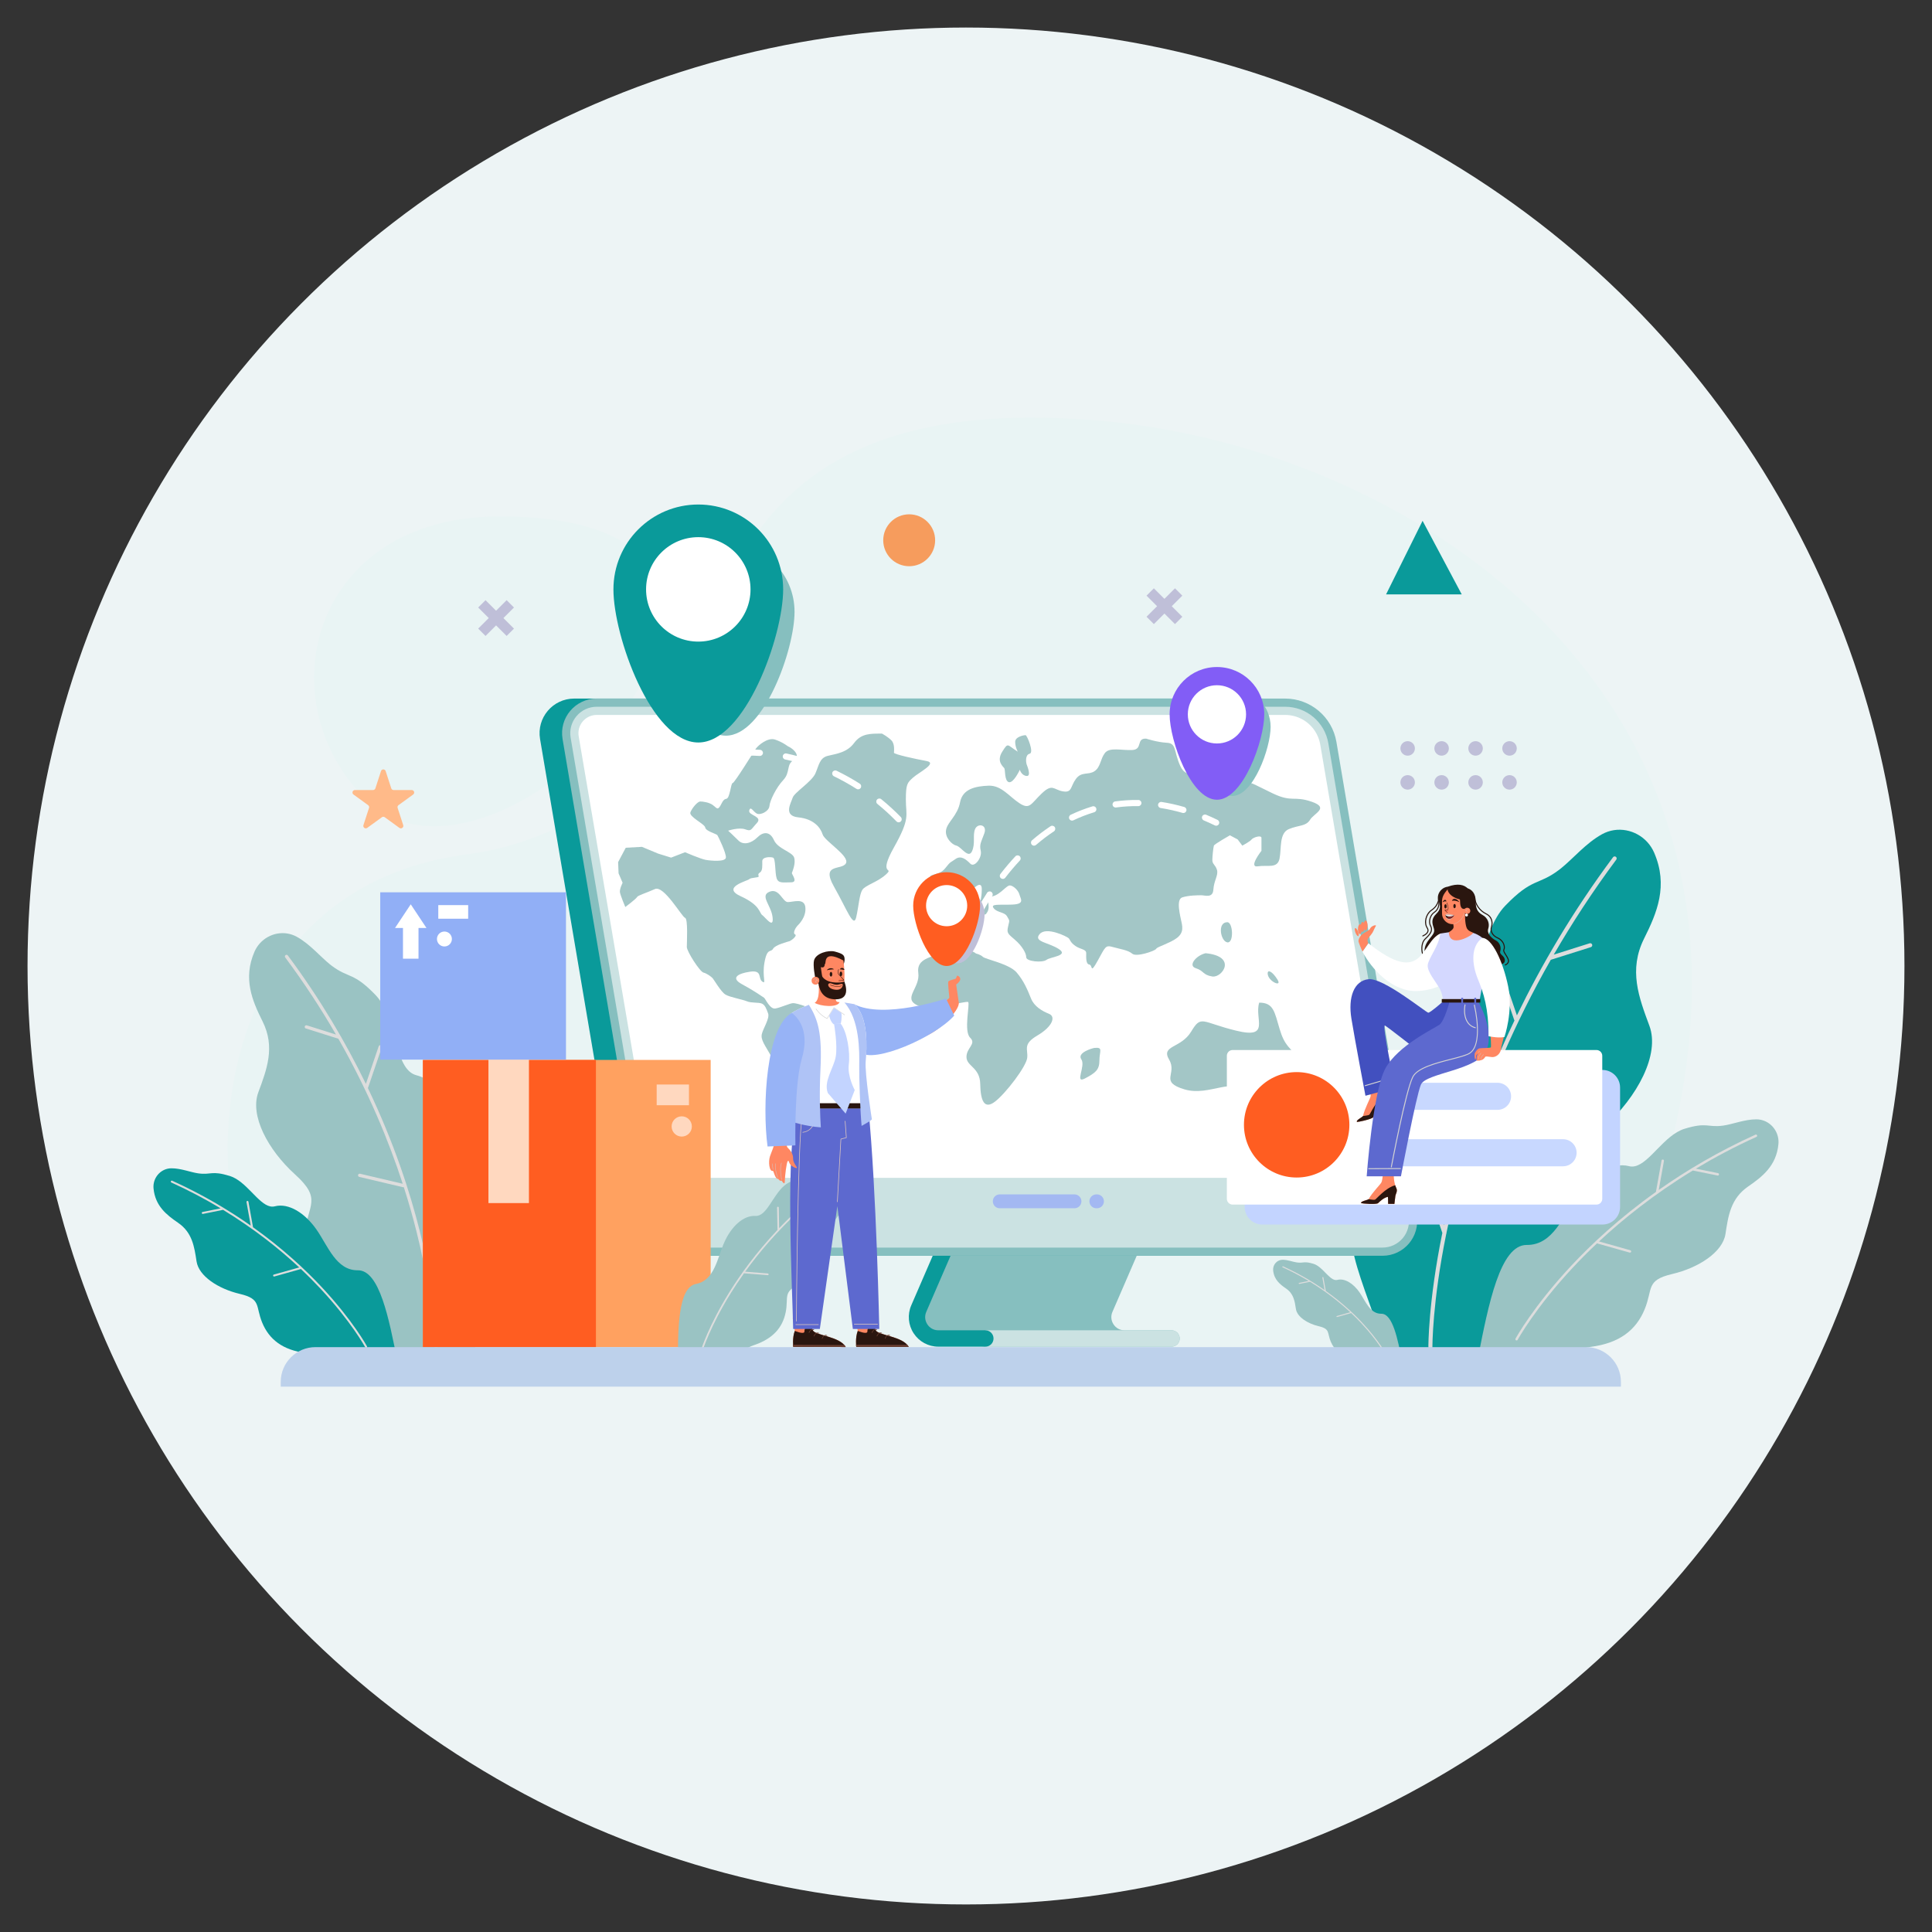 <svg xmlns="http://www.w3.org/2000/svg" xmlns:xlink="http://www.w3.org/1999/xlink" xmlns:serif="http://www.serif.com/" width="100%" height="100%" viewBox="0 0 2126 2126" xml:space="preserve" style="fill-rule:evenodd;clip-rule:evenodd;stroke-linejoin:round;stroke-miterlimit:2;"><rect x="0" y="0" width="2126" height="2126" fill="#333333" stroke="none"/><g><circle cx="1062.99" cy="1062.99" r="1032.69" style="fill:#edf4f5;"></circle></g><g id="_-Group-" serif:id="&lt;Group&gt;"><g id="_-Group-1" serif:id="&lt;Group&gt;"><path id="_-Path-" serif:id="&lt;Path&gt;" d="M1215.28,463.383c-386.612,-35.845 -414.775,184.345 -465.982,309.802c-19.203,47.046 -52.087,81.85 -85.692,106.979c-43.87,32.804 -95.903,52.849 -150.202,60.083c-349.278,46.532 -292.292,517.866 -160.959,557.514l1392.83,-0c343.086,-652.887 -143.379,-998.533 -529.99,-1034.38Z" style="fill:#e9f4f4;fill-rule:nonzero;"></path></g><g id="_-Group-2" serif:id="&lt;Group&gt;"><path id="_-Path-1" serif:id="&lt;Path&gt;" d="M547.033,568.357c-201.338,1.228 -255.15,198.741 -145.94,309.801c151.061,153.621 565.836,-312.361 145.94,-309.801Z" style="fill:#e9f4f4;fill-rule:nonzero;"></path></g></g><path id="_-Mesh-" serif:id="&lt;Mesh&gt;" d="M399.299,1498.59c-0.095,-0.057 -0.188,-0.115 -0.28,-0.173c-25.402,-15.994 14.112,-27.284 -20.698,-52.686c-7.742,-5.649 -14.366,-11.484 -19.947,-17.505c-19.512,-21.055 -26.257,-44.385 -23.331,-69.991c3.763,-32.929 19.757,-38.573 -10.349,-65.857c-30.106,-27.284 -49.863,-64.917 -40.455,-90.319c9.408,-25.402 18.816,-49.863 4.704,-78.088c-11.481,-22.962 -21.717,-47.169 -8.924,-76.674c1.544,-3.561 3.63,-6.727 6.116,-9.443c10.067,-10.996 26.695,-14.591 40.457,-6.999c14.283,7.88 25.605,21.545 36.455,30.323c0.703,0.568 1.403,1.116 2.102,1.64c18.817,14.112 23.521,6.586 47.982,31.988c2.747,2.853 5.126,6.097 7.222,9.618c16.562,27.834 15.388,72.973 37.937,78.819c25.402,6.586 42.337,37.633 46.1,74.325c3.764,36.691 -4.704,82.792 30.107,101.608c34.81,18.816 6.585,65.857 -17.876,142.064c0,-0 -91.531,13.075 -117.322,-2.65Z" style="fill:#9ac3c3;"></path><path id="_-Path-2" serif:id="&lt;Path&gt;" d="M482.98,1341.24c-0.943,-0.322 -1.967,0.183 -2.288,1.126l-12.87,37.805c-1.772,-8.279 -3.767,-16.923 -6.019,-25.902c-10.55,-42.081 -28.076,-96.575 -56.992,-157.007c0.112,-0.149 0.203,-0.317 0.266,-0.502l15.053,-44.218c0.321,-0.943 -0.183,-1.968 -1.126,-2.288c-0.942,-0.322 -1.967,0.183 -2.288,1.125l-14.081,41.365c-21.77,-44.833 -49.807,-92.817 -85.902,-141.351c-0.595,-0.8 -1.724,-0.966 -2.523,-0.371c-0.799,0.594 -0.966,1.724 -0.371,2.523c21.322,28.67 39.819,57.146 55.866,84.887l-32.061,-10.124c-0.95,-0.3 -1.963,0.227 -2.262,1.177c-0.301,0.949 0.226,1.962 1.176,2.262l35.751,11.29c0.014,0.005 0.029,0.002 0.043,0.007c33.245,58.284 55.695,113.17 70.812,159.6l-46.966,-11.051c-0.969,-0.23 -1.941,0.373 -2.169,1.342c-0.228,0.969 0.373,1.94 1.343,2.168l47.981,11.29c0.139,0.033 0.278,0.048 0.415,0.048c0.204,0 0.404,-0.035 0.591,-0.1c5.629,17.571 10.204,33.89 13.912,48.668c2.807,11.187 5.216,21.852 7.286,31.927c-0.051,0.395 0.038,0.784 0.227,1.117c12.505,61.358 12.346,100.486 12.342,100.94c-0.008,0.996 0.792,1.81 1.787,1.819c0.006,0 0.011,0 0.016,0c0.989,0 1.795,-0.797 1.803,-1.787c0.004,-0.458 0.175,-40.009 -12.46,-101.921l14.834,-43.576c0.321,-0.943 -0.183,-1.967 -1.126,-2.288Z" style="fill:#ddd;fill-rule:nonzero;"></path><path id="_-Mesh-1" serif:id="&lt;Mesh&gt;" d="M168.964,1307.84c1.864,19.259 14.307,29.019 27.042,37.76c15.654,10.745 17.83,26.363 20.28,42.476c2.45,16.113 23.817,30.165 47.616,35.754c23.798,5.588 17.024,13.221 24.639,31.651c7.615,18.43 22.553,30.219 48.279,33.446c21.048,2.64 13.156,14.805 19.463,19.7c1.402,1.088 3.506,1.817 6.786,2.001c18.033,1.017 74.268,-12.443 74.268,-12.443c-9.332,-47.243 -19.723,-100.573 -43.53,-100.333c-23.808,0.239 -32.785,-26.495 -45.458,-44.713c-12.674,-18.218 -30.636,-29.625 -45.927,-25.689c-13.57,3.492 -26.102,-20.596 -42.925,-30.426c-2.134,-1.247 -4.336,-2.264 -6.618,-2.967c-20.28,-6.243 -20.562,-0.91 -34.58,-2.855c-8.566,-1.189 -19.16,-5.605 -29.61,-5.589c-9.457,0.014 -17.162,6.751 -19.257,15.472c-0.518,2.154 -0.693,4.43 -0.468,6.755Z" style="fill:#0a9a9a;fill-rule:nonzero;"></path><path id="_-Path-3" serif:id="&lt;Path&gt;" d="M403.872,1481.58c-0.153,-0.282 -15.703,-28.662 -49.76,-65.128c-17.816,-19.075 -42.925,-42.651 -75.755,-66.034c0.016,-0.112 0.014,-0.229 -0.007,-0.346l-4.962,-27.663c-0.106,-0.59 -0.67,-0.982 -1.26,-0.876c-0.589,0.105 -0.981,0.669 -0.876,1.26l4.644,25.889c-24.528,-17.26 -53.261,-34.352 -86.412,-49.385c-0.546,-0.248 -1.189,-0.006 -1.437,0.54c-0.247,0.545 -0.005,1.189 0.54,1.436c19.579,8.878 37.612,18.478 54.144,28.404l-19.825,4.013c-0.588,0.119 -0.967,0.692 -0.849,1.279c0.119,0.588 0.692,0.967 1.279,0.848l22.11,-4.475c0.004,-0.001 0.008,-0.004 0.012,-0.005c34.486,20.993 62.307,43.338 83.795,63.373l-27.941,7.869c-0.577,0.162 -0.913,0.762 -0.75,1.339c0.162,0.576 0.761,0.912 1.338,0.75l28.548,-8.04c0.082,-0.023 0.16,-0.056 0.232,-0.095c0.106,-0.059 0.199,-0.135 0.278,-0.222c8.08,7.606 15.254,14.865 21.51,21.561c33.891,36.275 49.344,64.462 49.497,64.742c0.285,0.527 0.944,0.723 1.471,0.437c0.003,-0.001 0.005,-0.003 0.008,-0.005c0.52,-0.288 0.712,-0.942 0.428,-1.466Z" style="fill:#ddd;fill-rule:nonzero;"></path><path id="_-Mesh-2" serif:id="&lt;Mesh&gt;" d="M1673.34,1494.03c-31.763,19.365 -144.485,3.262 -144.485,3.262c-30.125,-93.85 -64.884,-151.782 -22.014,-174.955c42.869,-23.172 32.442,-79.946 37.076,-125.133c4.635,-45.187 25.49,-83.422 56.774,-91.533c27.77,-7.199 26.323,-62.788 46.72,-97.066c2.581,-4.337 5.511,-8.332 8.894,-11.846c30.125,-31.283 35.918,-22.014 59.091,-39.394c0.861,-0.645 1.724,-1.32 2.589,-2.02c13.362,-10.809 27.305,-27.638 44.895,-37.342c16.948,-9.351 37.427,-4.923 49.825,8.619c3.061,3.344 5.63,7.244 7.531,11.629c15.754,36.336 3.149,66.148 -10.99,94.426c-17.38,34.759 -5.793,64.884 5.793,96.167c11.587,31.284 -12.745,77.629 -49.821,111.23c-37.077,33.601 -17.38,40.552 -12.745,81.105c3.603,31.534 -4.703,60.266 -28.734,86.195c-6.872,7.415 -15.03,14.601 -24.564,21.558c-42.87,31.284 5.793,45.187 -25.49,64.884c-0.114,0.072 -0.229,0.143 -0.345,0.214Z" style="fill:#0a9a9a;"></path><path id="_-Path-4" serif:id="&lt;Path&gt;" d="M1570.28,1300.25c1.161,-0.396 2.423,0.225 2.818,1.386l15.849,46.558c2.182,-10.195 4.64,-20.841 7.412,-31.899c12.993,-51.824 34.577,-118.934 70.187,-193.358c-0.137,-0.182 -0.249,-0.389 -0.327,-0.617l-18.538,-54.457c-0.395,-1.161 0.225,-2.423 1.386,-2.817c1.161,-0.396 2.423,0.225 2.818,1.386l17.342,50.941c26.81,-55.213 61.338,-114.305 105.79,-174.077c0.732,-0.984 2.123,-1.189 3.107,-0.457c0.984,0.732 1.189,2.123 0.457,3.107c-26.258,35.308 -49.038,70.377 -68.801,104.541l39.484,-12.468c1.17,-0.37 2.417,0.28 2.786,1.449c0.37,1.169 -0.278,2.417 -1.448,2.787l-44.029,13.903c-0.017,0.006 -0.035,0.003 -0.052,0.008c-40.943,71.778 -68.59,139.372 -87.207,196.552l57.84,-13.61c1.194,-0.282 2.39,0.46 2.67,1.653c0.281,1.194 -0.459,2.39 -1.653,2.67l-59.09,13.904c-0.171,0.04 -0.342,0.059 -0.511,0.059c-0.251,0 -0.497,-0.043 -0.728,-0.123c-6.932,21.639 -12.566,41.737 -17.133,59.936c-3.456,13.776 -6.424,26.911 -8.973,39.319c0.063,0.486 -0.046,0.965 -0.28,1.375c-15.4,75.564 -15.203,123.752 -15.199,124.31c0.011,1.227 -0.975,2.229 -2.201,2.24c-0.007,0.001 -0.013,0.001 -0.02,0.001c-1.217,-0 -2.209,-0.982 -2.22,-2.201c-0.005,-0.564 -0.216,-49.272 15.346,-125.518l-18.269,-53.666c-0.395,-1.16 0.226,-2.422 1.387,-2.817Z" style="fill:#ddd;fill-rule:nonzero;"></path><path id="_-Mesh-3" serif:id="&lt;Mesh&gt;" d="M1957,1259.11c-2.296,23.718 -17.619,35.737 -33.303,46.502c-19.278,13.233 -21.958,32.467 -24.975,52.311c-3.017,19.843 -29.331,37.149 -58.64,44.031c-29.309,6.883 -20.966,16.282 -30.344,38.979c-9.379,22.698 -27.774,37.215 -59.457,41.19c-25.921,3.251 -16.202,18.233 -23.969,24.261c-1.727,1.34 -4.318,2.237 -8.357,2.465c-22.208,1.252 -91.462,-15.324 -91.462,-15.324c11.492,-58.181 24.288,-123.858 53.608,-123.563c29.319,0.295 40.375,-32.629 55.983,-55.065c15.607,-22.436 37.728,-36.485 56.559,-31.637c16.711,4.301 32.146,-25.365 52.864,-37.471c2.627,-1.535 5.34,-2.788 8.15,-3.653c24.974,-7.689 25.323,-1.121 42.585,-3.517c10.55,-1.464 23.597,-6.902 36.467,-6.883c11.645,0.017 21.134,8.314 23.715,19.055c0.637,2.653 0.853,5.455 0.576,8.319Z" style="fill:#9ac3c3;fill-rule:nonzero;"></path><path id="_-Path-5" serif:id="&lt;Path&gt;" d="M1667.7,1473.08c0.188,-0.348 19.338,-35.298 61.281,-80.206c21.941,-23.492 52.863,-52.526 93.294,-81.323c-0.02,-0.138 -0.018,-0.282 0.008,-0.426l6.111,-34.068c0.13,-0.726 0.825,-1.209 1.552,-1.079c0.726,0.13 1.209,0.825 1.078,1.551l-5.718,31.884c30.206,-21.256 65.592,-42.306 106.418,-60.819c0.673,-0.305 1.465,-0.008 1.769,0.665c0.305,0.672 0.007,1.464 -0.665,1.769c-24.111,10.933 -46.32,22.755 -66.679,34.98l24.415,4.942c0.724,0.147 1.191,0.852 1.045,1.575c-0.146,0.724 -0.852,1.191 -1.575,1.045l-27.228,-5.512c-0.006,-0.001 -0.01,-0.005 -0.016,-0.006c-42.47,25.853 -76.732,53.372 -103.195,78.046l34.41,9.691c0.711,0.199 1.124,0.937 0.924,1.648c-0.2,0.71 -0.938,1.124 -1.648,0.924l-35.157,-9.901c-0.102,-0.029 -0.197,-0.069 -0.286,-0.118c-0.13,-0.072 -0.245,-0.165 -0.342,-0.273c-9.951,9.367 -18.786,18.307 -26.491,26.553c-41.738,44.673 -60.769,79.387 -60.956,79.732c-0.352,0.649 -1.163,0.889 -1.812,0.537c-0.003,-0.001 -0.006,-0.003 -0.01,-0.005c-0.641,-0.355 -0.877,-1.16 -0.527,-1.806Z" style="fill:#ddd;fill-rule:nonzero;"></path><path id="_-Mesh-4" serif:id="&lt;Mesh&gt;" d="M1401.01,1398.03c0.987,10.194 7.572,15.36 14.313,19.986c8.286,5.687 9.437,13.954 10.734,22.483c1.297,8.528 12.607,15.966 25.203,18.924c12.597,2.958 9.011,6.998 13.042,16.753c4.031,9.755 11.937,15.995 25.554,17.703c11.14,1.397 6.963,7.836 10.302,10.427c0.742,0.576 1.856,0.962 3.592,1.059c9.544,0.538 39.309,-6.586 39.309,-6.586c-4.939,-25.005 -10.439,-53.233 -23.04,-53.106c-12.601,0.127 -17.353,-14.024 -24.061,-23.666c-6.708,-9.643 -16.216,-15.681 -24.309,-13.598c-7.182,1.849 -13.816,-10.901 -22.72,-16.104c-1.13,-0.66 -2.295,-1.199 -3.503,-1.57c-10.734,-3.305 -10.884,-0.482 -18.303,-1.512c-4.534,-0.629 -10.142,-2.966 -15.673,-2.958c-5.005,0.007 -9.083,3.573 -10.192,8.19c-0.274,1.14 -0.367,2.344 -0.248,3.575Z" style="fill:#9ac3c3;fill-rule:nonzero;"></path><path id="_-Path-6" serif:id="&lt;Path&gt;" d="M1525.35,1489.99c-0.081,-0.149 -8.311,-15.171 -26.338,-34.472c-9.43,-10.096 -22.72,-22.575 -40.097,-34.952c0.009,-0.059 0.008,-0.121 -0.003,-0.183l-2.627,-14.642c-0.056,-0.312 -0.354,-0.52 -0.666,-0.464c-0.312,0.056 -0.52,0.355 -0.464,0.667l2.458,13.703c-12.983,-9.135 -28.191,-18.182 -45.738,-26.139c-0.289,-0.131 -0.629,-0.003 -0.76,0.286c-0.131,0.289 -0.003,0.629 0.286,0.76c10.362,4.699 19.908,9.78 28.658,15.034l-10.494,2.124c-0.311,0.063 -0.511,0.366 -0.449,0.677c0.063,0.311 0.366,0.512 0.677,0.449l11.702,-2.369c0.003,-0 0.005,-0.002 0.007,-0.002c18.253,11.111 32.979,22.939 44.353,33.543l-14.79,4.165c-0.305,0.086 -0.483,0.403 -0.397,0.709c0.086,0.305 0.403,0.483 0.709,0.397l15.11,-4.256c0.044,-0.012 0.085,-0.029 0.123,-0.05c0.056,-0.031 0.105,-0.071 0.147,-0.118c4.277,4.026 8.074,7.869 11.385,11.413c17.939,19.2 26.118,34.119 26.199,34.268c0.151,0.278 0.5,0.382 0.778,0.231c0.002,-0.001 0.003,-0.002 0.005,-0.003c0.275,-0.152 0.377,-0.498 0.226,-0.776Z" style="fill:#ddd;fill-rule:nonzero;"></path><g id="_-Group-3" serif:id="&lt;Group&gt;"><g id="_-Group-4" serif:id="&lt;Group&gt;"><g id="_-Group-5" serif:id="&lt;Group&gt;"><g id="_-Group-6" serif:id="&lt;Group&gt;"><ellipse id="_-Path-7" serif:id="&lt;Path&gt;" cx="1549" cy="823.57" rx="7.977" ry="7.977" style="fill:#bfbfd8;"></ellipse></g></g><g id="_-Group-7" serif:id="&lt;Group&gt;"><g id="_-Group-8" serif:id="&lt;Group&gt;"><ellipse id="_-Path-8" serif:id="&lt;Path&gt;" cx="1586.37" cy="823.57" rx="7.977" ry="7.977" style="fill:#bfbfd8;"></ellipse></g></g><g id="_-Group-9" serif:id="&lt;Group&gt;"><g id="_-Group-10" serif:id="&lt;Group&gt;"><circle id="_-Path-9" serif:id="&lt;Path&gt;" cx="1623.74" cy="823.57" r="7.977" style="fill:#bfbfd8;"></circle></g></g><g id="_-Group-11" serif:id="&lt;Group&gt;"><g id="_-Group-12" serif:id="&lt;Group&gt;"><circle id="_-Path-10" serif:id="&lt;Path&gt;" cx="1661.11" cy="823.57" r="7.977" style="fill:#bfbfd8;"></circle></g></g></g><g id="_-Group-13" serif:id="&lt;Group&gt;"><g id="_-Group-14" serif:id="&lt;Group&gt;"><g id="_-Group-15" serif:id="&lt;Group&gt;"><circle id="_-Path-11" serif:id="&lt;Path&gt;" cx="1549" cy="860.942" r="7.977" style="fill:#bfbfd8;"></circle></g></g><g id="_-Group-16" serif:id="&lt;Group&gt;"><g id="_-Group-17" serif:id="&lt;Group&gt;"><circle id="_-Path-12" serif:id="&lt;Path&gt;" cx="1586.37" cy="860.942" r="7.977" style="fill:#bfbfd8;"></circle></g></g><g id="_-Group-18" serif:id="&lt;Group&gt;"><g id="_-Group-19" serif:id="&lt;Group&gt;"><ellipse id="_-Path-13" serif:id="&lt;Path&gt;" cx="1623.74" cy="860.942" rx="7.977" ry="7.977" style="fill:#bfbfd8;"></ellipse></g></g><g id="_-Group-20" serif:id="&lt;Group&gt;"><g id="_-Group-21" serif:id="&lt;Group&gt;"><ellipse id="_-Path-14" serif:id="&lt;Path&gt;" cx="1661.11" cy="860.942" rx="7.977" ry="7.977" style="fill:#bfbfd8;"></ellipse></g></g></g></g><g id="_-Group-22" serif:id="&lt;Group&gt;"><path id="_-Path-15" serif:id="&lt;Path&gt;" d="M1565.43,573.125l-40.187,80.957l83.286,-0l-43.099,-80.957Z" style="fill:#0a9a9a;fill-rule:nonzero;"></path></g><g id="_-Group-23" serif:id="&lt;Group&gt;"><g id="_-Group-24" serif:id="&lt;Group&gt;"><path id="_-Path-16" serif:id="&lt;Path&gt;" d="M1301.04,655.454l-8.077,-8.077l-11.613,11.612l-11.612,-11.612l-8.078,8.077l11.612,11.613l-11.612,11.612l8.078,8.078l11.612,-11.613l11.613,11.613l8.077,-8.078l-11.612,-11.612l11.612,-11.613Z" style="fill:#bfbfd8;fill-rule:nonzero;"></path></g></g><g id="_-Group-25" serif:id="&lt;Group&gt;"><g id="_-Group-26" serif:id="&lt;Group&gt;"><path id="_-Path-17" serif:id="&lt;Path&gt;" d="M565.588,668.508l-8.078,-8.077l-11.613,11.613l-11.611,-11.613l-8.079,8.077l11.613,11.613l-11.613,11.613l8.079,8.077l11.611,-11.613l11.613,11.613l8.078,-8.077l-11.612,-11.613l11.612,-11.613Z" style="fill:#bfbfd8;fill-rule:nonzero;"></path></g></g><g id="_-Group-27" serif:id="&lt;Group&gt;"><g id="_-Group-28" serif:id="&lt;Group&gt;"><circle id="_-Path-18" serif:id="&lt;Path&gt;" cx="1000.48" cy="594.519" r="28.56" style="fill:#f69c5d;"></circle></g></g><g id="_-Group-29" serif:id="&lt;Group&gt;"><path id="_-Path-19" serif:id="&lt;Path&gt;" d="M424.396,848.562l6.155,18.942c0.363,1.119 1.406,1.876 2.583,1.876l19.916,0c2.631,0 3.725,3.367 1.596,4.913l-16.112,11.707c-0.952,0.691 -1.351,1.917 -0.987,3.036l6.154,18.942c0.814,2.502 -2.05,4.583 -4.179,3.036l-16.112,-11.706c-0.952,-0.692 -2.241,-0.692 -3.193,-0l-16.113,11.706c-2.128,1.547 -4.992,-0.534 -4.179,-3.036l6.154,-18.942c0.364,-1.119 -0.034,-2.345 -0.986,-3.036l-16.113,-11.707c-2.128,-1.546 -1.034,-4.913 1.597,-4.913l19.916,0c1.176,0 2.219,-0.757 2.583,-1.876l6.154,-18.942c0.813,-2.502 4.353,-2.502 5.166,0Z" style="fill:#ffba89;fill-rule:nonzero;"></path></g><path id="_-Path-20" serif:id="&lt;Path&gt;" d="M1289.16,1463.89l-51.669,0c-4.984,0 -9.412,-2.389 -12.147,-6.554c-2.735,-4.166 -3.171,-9.178 -1.19,-13.751l27.461,-63.43c1.976,-4.565 -0.124,-9.865 -4.688,-11.842c-1.077,-0.466 -2.195,-0.688 -3.302,-0.722l4.521,-12.157l-198.511,5.286c0,0 -40.524,77.525 -40.524,81.636c-0,4.112 5.285,15.857 5.285,15.857l12.921,16.445l56.969,7.243l204.874,0c4.973,0 9.005,-4.031 9.005,-9.005c0,-4.974 -4.032,-9.006 -9.005,-9.006Z" style="fill:#86bfbf;fill-rule:nonzero;"></path><path id="_-Path-21" serif:id="&lt;Path&gt;" d="M1289.16,1463.89l-204.874,0c0,0 -0.276,8.371 -0.492,17.948l0.492,0.063l204.874,0c4.973,0 9.005,-4.031 9.005,-9.005c0,-4.974 -4.032,-9.006 -9.005,-9.006Z" style="fill:#cbe2e2;fill-rule:nonzero;"></path><path id="_-Path-22" serif:id="&lt;Path&gt;" d="M1084.29,1481.9l-51.669,-0c-10.995,-0 -21.166,-5.487 -27.201,-14.678c-6.037,-9.191 -7.033,-20.703 -2.665,-30.794l27.461,-63.43c1.976,-4.564 7.275,-6.663 11.841,-4.687c4.565,1.976 6.664,7.278 4.688,11.842l-27.461,63.43c-1.981,4.573 -1.545,9.585 1.19,13.751c2.735,4.166 7.163,6.555 12.147,6.555l51.669,-0c4.973,-0 9.006,4.032 9.006,9.005c-0,4.974 -4.033,9.006 -9.006,9.006Z" style="fill:#0a9a9a;fill-rule:nonzero;"></path><path id="_-Path-23" serif:id="&lt;Path&gt;" d="M1496.57,1381.86l-757.483,0c-27.947,0 -51.816,-20.163 -56.488,-47.717l-88.319,-520.937c-3.946,-23.271 13.986,-44.499 37.589,-44.499l757.483,0c27.947,0 51.816,20.163 56.487,47.717l88.32,520.938c3.945,23.27 -13.987,44.498 -37.589,44.498Z" style="fill:#0a9a9a;fill-rule:nonzero;"></path><path id="_-Path-24" serif:id="&lt;Path&gt;" d="M1521.34,1381.86l-757.483,0c-27.947,0 -51.816,-20.163 -56.488,-47.717l-88.32,-520.937c-3.945,-23.271 13.987,-44.499 37.59,-44.499l757.483,0c27.946,0 51.816,20.163 56.487,47.717l88.32,520.938c3.945,23.27 -13.987,44.498 -37.589,44.498Z" style="fill:#86bfbf;fill-rule:nonzero;"></path><path id="_-Path-25" serif:id="&lt;Path&gt;" d="M763.851,1372.86c-23.637,-0 -43.657,-16.913 -47.608,-40.216l-88.32,-520.939c-1.435,-8.472 0.919,-17.094 6.464,-23.658c5.545,-6.565 13.653,-10.33 22.248,-10.33l757.481,0c23.635,0 43.658,16.914 47.611,40.217l88.319,520.938c1.436,8.472 -0.921,17.095 -6.466,23.66c-5.545,6.563 -13.653,10.328 -22.245,10.328l-757.484,-0Z" style="fill:#cbe2e2;fill-rule:nonzero;"></path><path id="_-Mesh-5" serif:id="&lt;Mesh&gt;" d="M1510.22,1296.1l-757.484,-0c-17.106,-0 -31.886,-10.891 -37.203,-26.643c-0.659,-1.954 -1.173,-3.982 -1.528,-6.073c-25.735,-151.062 -51.47,-302.125 -77.206,-453.187c-0.991,-5.852 0.636,-11.809 4.466,-16.342c3.829,-4.535 9.431,-7.135 15.368,-7.135l757.481,-0c17.107,-0 31.889,10.893 37.206,26.649c0.659,1.952 1.172,3.978 1.527,6.068c25.735,151.062 51.471,302.124 77.206,453.185c0.992,5.852 -0.638,11.809 -4.468,16.344c-3.829,4.533 -9.429,7.134 -15.365,7.134Z" style="fill:#fff;"></path><path id="_-Path-26" serif:id="&lt;Path&gt;" d="M1182.37,1329.59l-82.224,0c-4.217,0 -7.635,-3.418 -7.635,-7.635c0,-4.216 3.418,-7.635 7.635,-7.635l82.224,0c4.217,0 7.635,3.419 7.635,7.635c-0,4.217 -3.418,7.635 -7.635,7.635Z" style="fill:#a3b8f2;fill-rule:nonzero;"></path><path id="_-Path-27" serif:id="&lt;Path&gt;" d="M1207.13,1329.59l-0.686,-0c-4.216,-0 -7.635,-3.419 -7.635,-7.636c0,-4.216 3.419,-7.635 7.635,-7.635l0.686,0c4.216,0 7.635,3.419 7.635,7.635c-0,4.217 -3.419,7.636 -7.635,7.636Z" style="fill:#a3b8f2;fill-rule:nonzero;"></path><g id="_-Group-30" serif:id="&lt;Group&gt;"><g id="_-Group-31" serif:id="&lt;Group&gt;"><path id="_-Path-28" serif:id="&lt;Path&gt;" d="M1261.27,812.813c-11.377,-0.569 -3.413,11.946 -15.359,12.515c-11.946,0.569 -25.03,-3.413 -30.15,3.413c-5.12,6.826 -4.551,15.359 -11.377,19.91c-6.826,4.551 -14.222,0 -20.479,8.533c-6.258,8.533 -3.982,15.359 -14.222,13.653c-10.239,-1.707 -11.377,-9.102 -23.323,2.275c-11.946,11.378 -13.084,18.204 -24.461,10.809c-11.377,-7.395 -19.91,-19.911 -34.132,-19.342c-14.221,0.569 -28.443,3.414 -31.287,18.204c-2.844,14.79 -13.653,21.617 -15.359,30.15c-1.707,8.532 6.257,16.497 11.377,17.634c5.12,1.138 13.084,14.791 17.066,6.258c3.982,-8.533 0.569,-17.635 3.413,-24.461c2.844,-6.827 13.653,-5.12 10.239,4.551c-3.413,9.67 -5.688,11.946 -3.982,19.341c1.707,7.395 -6.826,18.772 -11.377,14.221c-4.551,-4.55 -10.239,-9.67 -16.497,-5.119c-6.257,4.551 -4.551,1.706 -11.377,10.239c-6.826,8.533 -17.635,5.12 -16.497,10.809c1.138,5.688 13.653,13.083 7.395,17.634c-6.257,4.551 -17.635,0 -19.341,3.414c-1.707,3.413 11.377,11.946 15.359,12.514c3.982,0.569 15.359,-8.533 17.635,-10.808c2.275,-2.275 11.377,-7.395 14.79,-3.413c3.413,3.982 9.671,-5.689 9.671,-5.689c-0,0 11.377,-13.084 11.377,-1.706c0,11.377 -2.844,14.221 -0.569,19.341c2.276,5.12 2.844,13.084 6.827,5.689c3.982,-7.396 -3.414,-14.791 5.688,-17.066c9.102,-2.276 15.359,-12.515 19.341,-11.946c3.983,0.569 9.102,5.688 10.24,10.239c1.138,4.551 6.257,10.24 -7.964,10.809c-14.222,0.568 -24.461,-1.138 -20.479,3.982c3.982,5.119 11.946,3.982 14.79,9.101c2.845,5.12 2.845,3.414 1.138,10.809c-1.707,7.395 -0.569,7.964 7.395,14.79c7.964,6.826 12.515,14.791 12.515,19.341c0,4.551 17.635,6.258 22.186,2.845c4.551,-3.413 25.03,-4.551 13.652,-11.946c-11.377,-7.396 -28.443,-7.964 -21.047,-16.497c7.395,-8.533 30.149,2.844 31.856,4.551c1.706,1.706 1.706,4.55 7.395,8.532c5.689,3.983 11.946,3.414 11.946,7.965c0,4.55 -0.569,11.946 3.413,12.515c3.982,0.568 0.569,11.377 9.102,-3.983c8.533,-15.359 8.533,-17.634 16.497,-15.359c7.964,2.276 17.066,3.413 21.617,7.395c4.551,3.982 24.461,-2.844 26.167,-5.119c1.707,-2.276 3.982,-2.276 15.929,-7.964c11.946,-5.689 14.221,-11.378 12.515,-19.911c-1.707,-8.533 -6.827,-26.736 0.568,-29.011c7.396,-2.276 17.066,-2.276 21.048,-2.276c3.982,0 12.515,3.413 13.084,-6.257c0.569,-9.671 5.689,-15.928 3.982,-21.617c-1.706,-5.689 -5.12,-6.258 -5.12,-10.809c0,-4.55 1.138,-14.221 1.707,-15.928c0.569,-1.706 17.635,-11.377 17.635,-11.377l8.533,4.551l5.119,6.826c0,0 8.533,-4.551 10.24,-6.826c1.706,-2.276 10.808,-5.12 10.808,-1.707l0,14.222c0,-0 -14.79,18.772 -3.982,17.066c10.809,-1.707 21.617,2.844 23.892,-8.533c2.276,-11.377 -0.568,-27.874 10.24,-32.425c10.808,-4.551 18.772,-2.845 23.323,-10.24c4.551,-7.395 21.617,-13.084 1.707,-19.91c-19.91,-6.826 -21.048,1.138 -42.665,-9.102c-21.617,-10.239 -26.736,-14.79 -36.976,-12.515c-10.239,2.276 -24.461,0 -32.994,-6.826c-8.533,-6.826 -24.461,5.689 -31.856,-10.808c-7.395,-16.497 -3.982,-25.03 -14.791,-25.599c-10.808,-0.569 -22.754,-4.551 -22.754,-4.551Z" style="fill:#a3c6c6;fill-rule:nonzero;"></path></g><g id="_-Group-32" serif:id="&lt;Group&gt;"><path id="_-Path-29" serif:id="&lt;Path&gt;" d="M1073.99,1049.27c-6.243,-5.817 -30.807,-6.157 -39.392,-0.782c-8.584,5.374 -26.361,5.76 -24.097,22.022c2.265,16.261 -16.662,27.394 -2.055,35.251c14.606,7.856 54.885,-4.997 56.966,-3.058c2.081,1.939 -5.147,32.059 2.106,39.129c7.253,7.069 -4.039,11.01 -3.997,21.312c0.042,10.302 14.808,11.311 15.134,29.653c0.326,18.342 4.387,28.503 16.224,19.471c11.836,-9.031 34.458,-38.648 35.486,-48.264c1.03,-9.616 -5.274,-14.867 11.209,-24.546c16.482,-9.678 20.521,-20.688 12.844,-23.798c-7.676,-3.11 -16.303,-8.038 -19.92,-17.007c-3.617,-8.968 -7.679,-19.129 -15.821,-28.582c-8.142,-9.453 -34.485,-14.56 -37.071,-17.125c-2.586,-2.565 -7.616,-3.676 -7.616,-3.676Z" style="fill:#a3c6c6;fill-rule:nonzero;"></path></g><g id="_-Group-33" serif:id="&lt;Group&gt;"><path id="_-Path-30" serif:id="&lt;Path&gt;" d="M1204.13,1153.18c-1.696,0.188 -19.341,5.12 -14.222,12.515c5.12,7.395 -7.964,27.305 3.983,21.048c11.946,-6.258 15.927,-9.671 15.927,-19.91c0,-10.24 4.551,-14.791 -5.688,-13.653Z" style="fill:#a3c6c6;fill-rule:nonzero;"></path></g><g id="_-Group-34" serif:id="&lt;Group&gt;"><path id="_-Path-31" serif:id="&lt;Path&gt;" d="M1385.66,1103.31c-5.613,17.775 13.097,40.227 -25.259,30.872c-38.356,-9.355 -38.356,-17.775 -49.582,0.936c-11.226,18.71 -33.679,14.968 -24.323,30.872c9.355,15.904 -11.227,24.323 16.839,32.743c28.065,8.42 55.195,-15.904 68.292,5.613c13.098,21.517 14.969,43.969 30.872,44.905c15.904,0.935 24.324,-15.904 25.259,-37.421c0.936,-21.517 26.195,-20.581 8.42,-40.227c-17.775,-19.646 -22.452,-20.581 -28.065,-39.292c-5.614,-18.71 -6.549,-29.001 -22.453,-29.001Z" style="fill:#a3c6c6;fill-rule:nonzero;"></path></g><g id="_-Group-35" serif:id="&lt;Group&gt;"><path id="_-Path-32" serif:id="&lt;Path&gt;" d="M1326.69,1048.94c-10.239,2.275 -19.91,13.653 -10.808,16.497c9.102,2.844 7.395,7.395 18.203,9.102c10.809,1.706 27.875,-22.186 -7.395,-25.599Z" style="fill:#a3c6c6;fill-rule:nonzero;"></path></g><g id="_-Group-36" serif:id="&lt;Group&gt;"><path id="_-Path-33" serif:id="&lt;Path&gt;" d="M1350.58,1014.81c-11.377,0 -7.395,21.048 0,22.186c7.396,1.137 6.258,-22.186 0,-22.186Z" style="fill:#a3c6c6;fill-rule:nonzero;"></path></g><g id="_-Group-37" serif:id="&lt;Group&gt;"><path id="_-Path-34" serif:id="&lt;Path&gt;" d="M1394.95,1071.13c-0,8.684 16.497,15.929 10.808,6.827c-5.689,-9.102 -10.808,-11.377 -10.808,-6.827Z" style="fill:#a3c6c6;fill-rule:nonzero;"></path></g><g id="_-Group-38" serif:id="&lt;Group&gt;"><path id="_-Path-35" serif:id="&lt;Path&gt;" d="M970.651,807.284c-11.947,0 -22.755,-0.569 -30.719,10.24c-7.964,10.808 -19.91,11.946 -29.012,14.221c-9.102,2.276 -9.671,10.24 -13.653,19.342c-3.982,9.101 -23.323,21.047 -25.03,26.736c-1.706,5.689 -10.808,19.91 6.258,21.617c17.066,1.706 24.461,11.377 26.736,18.772c2.276,7.395 30.15,23.892 25.599,31.856c-4.551,7.965 -27.874,-0.568 -13.084,25.599c14.791,26.168 21.617,46.078 24.461,33.563c2.845,-12.515 3.414,-25.03 6.827,-30.15c3.413,-5.119 17.066,-8.532 26.167,-17.065c9.102,-8.533 -9.67,2.844 8.533,-29.581c18.204,-32.425 13.084,-34.701 13.084,-52.335c0,-17.635 1.707,-18.773 7.964,-24.461c6.258,-5.689 27.306,-15.929 14.791,-18.204c-12.515,-2.276 -35.839,-7.395 -35.839,-9.102c0,-1.706 1.138,-9.67 -2.844,-13.653c-3.982,-3.982 -10.239,-7.395 -10.239,-7.395Z" style="fill:#a3c6c6;fill-rule:nonzero;"></path></g><g id="_-Group-39" serif:id="&lt;Group&gt;"><path id="_-Path-36" serif:id="&lt;Path&gt;" d="M1119.96,827.151c-11.946,-7.395 -10.24,-10.808 -17.066,0c-6.826,10.809 1.138,16.497 2.275,18.204c1.138,1.706 0,14.221 5.12,15.359c5.12,1.138 11.946,-13.653 11.946,-13.653c0,0 1.707,6.258 7.395,6.827c5.689,0.569 0.569,-11.377 0,-13.084c-0.569,-1.707 -1.706,-10.239 3.414,-11.377c5.119,-1.138 -2.845,-20.479 -4.551,-20.479c-1.707,-0 -11.378,1.706 -11.378,7.395c0,5.689 2.845,10.808 2.845,10.808Z" style="fill:#a3c6c6;fill-rule:nonzero;"></path></g><g id="_-Group-40" serif:id="&lt;Group&gt;"><path id="_-Path-37" serif:id="&lt;Path&gt;" d="M866.973,821.185c5.93,2.47 14.824,10.871 6.424,15.318c-8.401,4.448 -3.459,13.342 -11.366,21.743c-7.906,8.401 -14.824,22.731 -15.318,28.661c-0.494,5.93 -9.883,10.377 -13.837,8.4c-3.953,-1.976 -6.918,-8.894 -8.4,-3.459c-1.483,5.436 15.319,6.424 8.4,13.836c-6.918,7.413 -5.929,9.389 -12.847,6.919c-6.919,-2.471 -18.778,1.482 -18.778,1.482c-0,0 5.93,5.436 11.365,10.871c5.436,5.436 14.331,2.965 20.755,-3.459c6.424,-6.424 13.836,-6.918 18.283,2.965c4.447,9.883 20.26,12.848 22.237,19.272c1.977,6.424 -1.977,15.319 -2.471,16.801c-0.494,1.483 7.413,10.377 -0.988,10.377c-8.401,0 -13.836,1.483 -15.813,-4.447c-1.977,-5.93 -0.988,-21.743 -3.953,-22.731c-2.965,-0.988 -11.86,-0.988 -11.86,3.953c0,4.942 0.494,10.378 -2.471,12.354c-2.964,1.977 -1.482,2.965 -1.482,4.447c0,1.483 -8.4,0.989 -10.377,2.965c-1.977,1.977 -31.132,8.895 -9.389,18.778c21.743,9.883 20.26,18.284 23.719,20.754c3.459,2.471 12.848,15.813 11.366,2.471c-1.483,-13.342 -14.331,-23.719 -3.459,-28.166c10.871,-4.448 14.33,11.365 20.26,11.365c5.93,0 18.283,-4.941 19.272,5.93c0.988,10.871 -7.412,18.778 -8.895,20.26c-1.482,1.483 -5.436,7.907 -2.471,9.389c2.965,1.482 -4.447,6.918 -5.929,7.412c-1.483,0.494 -15.813,3.954 -18.284,8.401c-2.471,4.447 -6.424,-1.483 -9.389,14.824c-2.965,16.307 2.471,24.708 -2.471,21.249c-4.941,-3.459 0.494,-12.848 -13.342,-10.871c-13.836,1.976 -21.742,6.918 -8.895,13.836c12.848,6.918 22.731,13.836 24.214,14.824c1.482,0.989 6.424,12.848 12.354,11.86c5.929,-0.988 16.307,-5.93 19.766,-5.93c3.459,0 21.742,4.942 25.696,11.366c3.953,6.424 7.906,9.883 15.812,12.848c7.907,2.965 18.778,5.435 14.825,9.883c-3.953,4.447 -13.342,14.824 -10.871,21.742c2.47,6.918 0.494,7.907 -6.424,10.377c-6.918,2.471 -6.918,10.872 -10.378,17.79c-3.459,6.918 -10.871,9.883 -15.812,11.86c-4.942,1.976 -3.954,8.4 -7.907,14.33c-3.953,5.93 -10.871,20.754 -10.871,20.754l-3.953,11.86c-0,-0 -5.436,9.883 -7.907,6.918c-2.471,-2.965 -7.412,-12.354 -8.4,-17.789c-0.989,-5.436 -0,-15.813 1.976,-21.249c1.977,-5.436 8.401,-17.789 5.436,-26.19c-2.965,-8.401 -0.988,-17.789 -6.424,-27.672c-5.436,-9.884 -10.871,-16.307 -9.389,-22.731c1.483,-6.424 8.895,-17.296 6.918,-22.731c-1.976,-5.436 -3.459,-9.389 -6.918,-10.872c-3.459,-1.482 -11.859,-0.494 -16.307,-2.47c-4.447,-1.977 -18.778,-4.448 -23.719,-7.413c-4.942,-2.965 -12.848,-16.801 -14.331,-18.283c-1.482,-1.483 -5.929,-4.942 -9.883,-5.93c-3.953,-0.988 -18.283,-23.225 -18.283,-28.167c-0,-4.941 1.482,-31.131 -1.977,-32.12c-3.459,-0.988 -23.225,-36.073 -33.108,-31.625c-9.883,4.447 -18.778,6.918 -19.766,8.894c-0.988,1.977 -12.848,10.872 -12.848,10.872c0,-0 -5.436,-12.848 -5.93,-16.307c-0.494,-3.459 2.965,-10.377 2.965,-10.377l-4.447,-10.378l-0.494,-12.353l8.4,-15.813l17.79,-0.989l17.789,7.413l14.331,4.447l15.318,-5.93c0,0 17.295,7.412 22.731,8.401c5.436,0.988 21.743,2.471 22.237,-2.471c0.494,-4.941 -8.401,-23.225 -9.389,-24.707c-0.988,-1.483 -12.848,-4.448 -13.342,-8.401c-0.494,-3.953 -18.284,-11.86 -16.307,-16.801c1.977,-4.942 7.906,-11.86 10.871,-11.86c2.965,0 9.883,0.988 13.837,3.953c3.953,2.965 4.941,5.436 7.412,1.977c2.471,-3.459 3.459,-8.401 7.412,-8.895c3.953,-0.494 4.942,-17.295 6.918,-17.295c1.977,-0 23.225,-34.591 25.696,-38.05c2.471,-3.459 12.848,-12.354 20.754,-9.883c7.907,2.471 14.331,7.413 14.331,7.413Z" style="fill:#a3c6c6;fill-rule:nonzero;"></path></g></g><g id="_-Group-41" serif:id="&lt;Group&gt;"><g id="_-Group-42" serif:id="&lt;Group&gt;"><g id="_-Group-43" serif:id="&lt;Group&gt;"><path id="_-Path-38" serif:id="&lt;Path&gt;" d="M767.433,845.207c-1.115,-0 -2.207,-0.554 -2.852,-1.566c-1,-1.574 -0.536,-3.661 1.038,-4.662c3.782,-2.405 8.021,-4.549 12.596,-6.373c1.732,-0.687 3.696,0.152 4.388,1.887c0.691,1.733 -0.154,3.697 -1.886,4.388c-4.186,1.667 -8.047,3.618 -11.475,5.798c-0.56,0.357 -1.189,0.528 -1.809,0.528Z" style="fill:#fff;fill-rule:nonzero;"></path></g></g><g id="_-Group-44" serif:id="&lt;Group&gt;"><g id="_-Group-45" serif:id="&lt;Group&gt;"><path id="_-Compound-Path-" serif:id="&lt;Compound Path&gt;" d="M1048.03,1002.7c-1.407,-0 -2.721,-0.887 -3.199,-2.295c-3.062,-9.04 -6.598,-17.934 -10.507,-26.434c-0.778,-1.694 -0.035,-3.699 1.658,-4.479c1.693,-0.778 3.7,-0.038 4.481,1.658c4.006,8.712 7.629,17.826 10.766,27.088c0.598,1.766 -0.349,3.684 -2.115,4.282c-0.358,0.122 -0.725,0.18 -1.084,0.18Zm-24.076,-52.229c-1.146,-0 -2.263,-0.584 -2.896,-1.638c-4.887,-8.13 -10.27,-16.03 -15.997,-23.483c-1.137,-1.479 -0.859,-3.599 0.62,-4.736c1.48,-1.135 3.597,-0.858 4.736,0.62c5.883,7.656 11.411,15.77 16.428,24.119c0.963,1.599 0.444,3.674 -1.154,4.635c-0.544,0.327 -1.144,0.483 -1.737,0.483Zm-35.061,-45.582c-0.88,0 -1.759,-0.341 -2.421,-1.022c-6.585,-6.77 -13.636,-13.223 -20.959,-19.182c-1.447,-1.176 -1.667,-3.303 -0.49,-4.75c1.178,-1.448 3.304,-1.665 4.751,-0.489c7.528,6.123 14.774,12.755 21.539,19.712c1.302,1.337 1.271,3.475 -0.066,4.776c-0.657,0.638 -1.506,0.955 -2.354,0.955Zm-44.616,-36.299c-0.623,0 -1.249,-0.171 -1.812,-0.529c-7.977,-5.079 -16.325,-9.738 -24.816,-13.85c-1.679,-0.813 -2.381,-2.832 -1.567,-4.511c0.813,-1.68 2.84,-2.38 4.509,-1.568c8.726,4.225 17.308,9.013 25.502,14.232c1.574,1.002 2.036,3.089 1.035,4.662c-0.644,1.011 -1.737,1.564 -2.851,1.564Zm-51.782,-25.052c-0.365,-0 -0.736,-0.06 -1.103,-0.187c-9.048,-3.126 -18.253,-5.681 -27.355,-7.595c-1.825,-0.384 -2.995,-2.175 -2.61,-4c0.385,-1.826 2.166,-2.995 3.999,-2.61c9.379,1.972 18.858,4.604 28.173,7.822c1.761,0.609 2.698,2.531 2.089,4.294c-0.484,1.398 -1.792,2.276 -3.193,2.276Zm-85.088,-11.12c-1.695,-0 -3.154,-1.273 -3.35,-2.996c-0.211,-1.853 1.121,-3.526 2.972,-3.738c9.221,-1.048 19.192,-1.243 29.391,-0.574c1.86,0.122 3.269,1.729 3.149,3.59c-0.124,1.862 -1.728,3.265 -3.593,3.149c-9.786,-0.642 -19.356,-0.457 -28.182,0.547c-0.129,0.014 -0.259,0.022 -0.387,0.022Z" style="fill:#fff;"></path></g></g><g id="_-Group-46" serif:id="&lt;Group&gt;"><g id="_-Group-47" serif:id="&lt;Group&gt;"><path id="_-Path-39" serif:id="&lt;Path&gt;" d="M1058.74,1043.72c-0.134,0 -0.266,-0.008 -0.4,-0.023c-1.464,-0.174 -2.647,-1.278 -2.92,-2.728c-0.824,-4.366 -1.754,-8.766 -2.761,-13.077c-0.425,-1.816 0.703,-3.632 2.519,-4.057c1.832,-0.427 3.635,0.706 4.059,2.521c0.253,1.081 0.499,2.168 0.743,3.259c0.477,-1.004 0.954,-2 1.433,-2.987c0.812,-1.679 2.841,-2.379 4.51,-1.567c1.68,0.813 2.381,2.833 1.567,4.511c-1.906,3.937 -3.814,8.027 -5.672,12.157c-0.55,1.222 -1.763,1.991 -3.078,1.991Z" style="fill:#fff;fill-rule:nonzero;"></path></g></g><g id="_-Group-48" serif:id="&lt;Group&gt;"><g id="_-Group-49" serif:id="&lt;Group&gt;"><path id="_-Compound-Path-1" serif:id="&lt;Compound Path&gt;" d="M1076.05,1009.18c-0.558,-0 -1.123,-0.138 -1.644,-0.43c-1.63,-0.909 -2.212,-2.967 -1.302,-4.595c4.215,-7.546 8.621,-14.85 13.093,-21.71c1.022,-1.563 3.117,-2 4.674,-0.984c1.563,1.019 2.003,3.111 0.985,4.673c-4.391,6.732 -8.715,13.903 -12.855,21.315c-0.618,1.107 -1.768,1.731 -2.951,1.731Zm27.494,-42.01c-0.722,0 -1.447,-0.229 -2.06,-0.703c-1.478,-1.139 -1.751,-3.261 -0.612,-4.737c5.299,-6.865 10.828,-13.393 16.437,-19.404c1.271,-1.365 3.41,-1.436 4.773,-0.166c1.363,1.272 1.438,3.409 0.165,4.773c-5.466,5.858 -10.857,12.225 -16.028,18.924c-0.666,0.862 -1.664,1.313 -2.675,1.313Zm34.32,-36.588c-0.95,-0 -1.893,-0.398 -2.562,-1.174c-1.216,-1.413 -1.057,-3.545 0.356,-4.763c6.568,-5.655 13.407,-10.85 20.331,-15.438c1.554,-1.029 3.649,-0.608 4.681,0.949c1.031,1.554 0.607,3.65 -0.948,4.68c-6.69,4.434 -13.304,9.456 -19.658,14.928c-0.637,0.549 -1.42,0.818 -2.2,0.818Zm41.83,-27.568c-1.262,0 -2.473,-0.71 -3.052,-1.926c-0.802,-1.683 -0.085,-3.699 1.599,-4.5c7.754,-3.693 15.79,-6.801 23.885,-9.241c1.79,-0.537 3.67,0.472 4.208,2.259c0.537,1.786 -0.474,3.67 -2.26,4.208c-7.767,2.341 -15.484,5.326 -22.931,8.872c-0.468,0.223 -0.963,0.328 -1.449,0.328Zm122.523,-8.364c-0.312,0 -0.626,-0.043 -0.941,-0.134c-8.025,-2.322 -16.131,-4.127 -24.094,-5.364c-1.843,-0.287 -3.104,-2.013 -2.819,-3.855c0.288,-1.846 2.038,-3.107 3.857,-2.819c8.244,1.281 16.634,3.148 24.934,5.55c1.792,0.519 2.823,2.391 2.304,4.183c-0.426,1.478 -1.776,2.439 -3.241,2.439Zm-74.598,-6.048c-1.66,0 -3.107,-1.224 -3.342,-2.915c-0.255,-1.848 1.036,-3.552 2.885,-3.808c8.37,-1.157 16.968,-1.691 25.565,-1.568c1.864,0.024 3.355,1.557 3.331,3.422c-0.027,1.865 -1.583,3.397 -3.423,3.331c-8.269,-0.109 -16.512,0.394 -24.55,1.506c-0.156,0.022 -0.312,0.032 -0.466,0.032Z" style="fill:#fff;"></path></g></g><g id="_-Group-50" serif:id="&lt;Group&gt;"><g id="_-Group-51" serif:id="&lt;Group&gt;"><path id="_-Path-40" serif:id="&lt;Path&gt;" d="M1338.3,908.637c-0.497,0 -1.001,-0.11 -1.478,-0.342c-3.992,-1.947 -8.073,-3.795 -12.125,-5.492c-1.722,-0.721 -2.531,-2.699 -1.812,-4.419c0.721,-1.719 2.691,-2.534 4.419,-1.811c4.171,1.747 8.371,3.648 12.477,5.651c1.678,0.817 2.373,2.839 1.557,4.515c-0.585,1.201 -1.787,1.898 -3.038,1.898Z" style="fill:#fff;fill-rule:nonzero;"></path></g></g></g><g id="_-Group-52" serif:id="&lt;Group&gt;"><g id="_-Group-53" serif:id="&lt;Group&gt;"><g id="_-Group-54" serif:id="&lt;Group&gt;"><path id="_-Path-41" serif:id="&lt;Path&gt;" d="M1782.75,1196.78c0,-10.697 -8.684,-19.382 -19.381,-19.382l-374.343,0c-10.696,0 -19.381,8.685 -19.381,19.382l0,131.339c0,10.697 8.685,19.381 19.381,19.381l374.343,0c10.697,0 19.381,-8.684 19.381,-19.381l0,-131.339Z" style="fill:#c3d4ff;"></path></g></g><g id="_-Group-55" serif:id="&lt;Group&gt;"><path id="_-Path-42" serif:id="&lt;Path&gt;" d="M1763.15,1161.82c0,-3.514 -2.853,-6.367 -6.367,-6.367l-400.37,-0c-3.515,-0 -6.368,2.853 -6.368,6.367l0,157.367c0,3.515 2.853,6.368 6.368,6.368l400.37,-0c3.514,-0 6.367,-2.853 6.367,-6.368l0,-157.367Z" style="fill:#fff;"></path></g><g id="_-Group-56" serif:id="&lt;Group&gt;"><ellipse id="_-Path-43" serif:id="&lt;Path&gt;" cx="1426.87" cy="1237.76" rx="58.007" ry="58.007" style="fill:#ff5d21;"></ellipse></g><g id="_-Group-57" serif:id="&lt;Group&gt;"><path id="_-Path-44" serif:id="&lt;Path&gt;" d="M1647.92,1221.3l-120.718,-0c-8.225,-0 -14.894,-6.669 -14.894,-14.894c0,-8.226 6.669,-14.894 14.894,-14.894l120.718,0c8.226,0 14.894,6.668 14.894,14.894c-0,8.225 -6.668,14.894 -14.894,14.894Z" style="fill:#c8d8ff;fill-rule:nonzero;"></path></g><g id="_-Group-58" serif:id="&lt;Group&gt;"><path id="_-Path-45" serif:id="&lt;Path&gt;" d="M1734.93,1268.51c-0,-8.22 -6.674,-14.894 -14.894,-14.894l-192.835,0c-8.22,0 -14.893,6.674 -14.893,14.894l-0,-0c-0,8.22 6.673,14.893 14.893,14.893l192.835,0c8.22,0 14.894,-6.673 14.894,-14.893l-0,-0Z" style="fill:#c8d8ff;"></path></g></g><g id="_-Group-59" serif:id="&lt;Group&gt;"><g id="_-Group-60" serif:id="&lt;Group&gt;"><g id="_-Group-61" serif:id="&lt;Group&gt;"><path id="_-Path-46" serif:id="&lt;Path&gt;" d="M1656.4,1062.4c0.075,0 0.154,-0.015 0.227,-0.048c1.999,-0.883 3.236,-2.074 3.678,-3.542c0.812,-2.695 -1.149,-5.756 -2.88,-8.456c-1.261,-1.968 -2.564,-4.003 -2.064,-5.003c0.841,-1.683 0.829,-4 -0.034,-6.357c-1.208,-3.297 -3.786,-5.997 -7.074,-7.407c-5.691,-2.438 -7.784,-7.603 -6.519,-11.188c1.268,-3.594 1.645,-11.401 -6.005,-15.227c-7.191,-3.595 -11.461,-9.678 -12.69,-18.078c-0.041,-0.287 -0.303,-0.497 -0.587,-0.481l-39.643,2.093c-0.167,0.008 -0.322,0.092 -0.422,0.227c-0.1,0.134 -0.135,0.306 -0.094,0.469c1.509,6.142 -0.05,11.26 -4.278,14.042c-4.412,2.903 -7.174,10.238 -4.263,15.711c2.456,4.616 0.04,8.112 -5.945,13.752c-3.901,3.676 -4.477,11.22 -3.038,16.451c0.888,3.226 2.413,5.233 4.293,5.651c0.306,0.066 0.604,-0.125 0.671,-0.427c0.067,-0.304 -0.124,-0.605 -0.427,-0.672c-1.412,-0.314 -2.702,-2.127 -3.451,-4.851c-1.371,-4.983 -0.727,-12.081 2.724,-15.333c5.359,-5.05 9.216,-9.369 6.167,-15.1c-2.592,-4.875 -0.04,-11.659 3.887,-14.242c4.495,-2.957 6.264,-8.249 4.905,-14.59l38.466,-2.03c1.382,8.525 5.827,14.718 13.221,18.415c6.948,3.474 6.601,10.576 5.447,13.846c-1.417,4.016 0.602,9.796 7.137,12.597c3.004,1.288 5.359,3.751 6.46,6.758c0.747,2.038 0.778,4.082 0.085,5.467c-0.786,1.573 0.562,3.677 2.124,6.113c1.598,2.497 3.412,5.326 2.749,7.526c-0.347,1.154 -1.347,2.082 -3.055,2.836c-0.285,0.126 -0.413,0.459 -0.287,0.743c0.093,0.211 0.299,0.335 0.515,0.335Z" style="fill:#2a160f;fill-rule:nonzero;"></path></g></g><g id="_-Group-62" serif:id="&lt;Group&gt;"><path id="_-Path-47" serif:id="&lt;Path&gt;" d="M1572.49,1033.87c5.066,-6.387 6.828,-8.148 5.066,-13.213c-1.762,-5.066 -2.643,-9.692 3.083,-15.197c5.727,-5.506 3.744,-9.911 2.643,-14.316l30.394,-13.875c6.387,1.101 10.131,6.608 10.131,13.875c-0,7.267 1.321,12.333 7.488,15.637c6.167,3.304 8.149,9.911 6.387,15.197c-1.762,5.286 3.744,10.571 8.149,12.774c4.405,2.202 6.387,7.708 5.065,11.893c-1.321,4.184 5.066,4.625 5.066,10.351c-0,5.727 -10.572,4.625 -10.572,4.625c-7.268,2.643 -75.543,-5.285 -77.084,-10.351c-1.542,-5.066 -0.881,-11.013 4.184,-17.4Z" style="fill:#2a160f;fill-rule:nonzero;"></path></g><g id="_-Group-63" serif:id="&lt;Group&gt;"><g id="_-Group-64" serif:id="&lt;Group&gt;"><path id="_-Path-48" serif:id="&lt;Path&gt;" d="M1536.59,1307.54c-1.568,-3.138 -3.244,-9.12 -2.84,-17.725c0.444,-3.216 0.997,-7.277 1.616,-11.926c0.307,-2.313 0.631,-4.773 0.966,-7.346l-15.407,4.126c0.262,2.774 0.509,5.374 0.735,7.751c0.482,5.067 0.325,10.178 -0.58,15.186c-0.273,1.509 -0.584,2.8 -0.923,3.486c-1.225,2.482 -10.069,11.058 -14.111,18.452c-0.379,0.899 -9.517,2.343 -8.144,4.44c0.83,0.457 16.767,1.708 18.55,-0.008c1.783,-1.716 6.024,-5.993 10.769,-6.952c0.295,0.054 0.297,7.738 0.297,7.738l6.899,0.03c0,0 0.802,-6.823 1.107,-8.882c0.305,-2.058 2.653,-5.194 1.066,-8.37Z" style="fill:#ff8762;fill-rule:nonzero;"></path></g><g id="_-Group-65" serif:id="&lt;Group&gt;"><path id="_-Path-49" serif:id="&lt;Path&gt;" d="M1505.99,1319.62c2.884,0.334 6.049,0.968 7.156,0.483c1.493,-0.654 11.335,-12.867 22.147,-15.876c0.409,1.322 0.857,2.426 1.297,3.307c1.587,3.175 -0.761,6.311 -1.066,8.369c-0.305,2.059 -1.106,8.882 -1.106,8.882l-6.9,-0.03c-0,0 -0.002,-7.684 -0.297,-7.738c-4.745,0.959 -8.986,5.236 -10.769,6.952c-1.784,1.716 -17.72,0.465 -18.55,0.008c-1.333,-2.036 7.246,-3.394 8.088,-4.357Z" style="fill:#2a160f;fill-rule:nonzero;"></path></g></g><g id="_-Group-66" serif:id="&lt;Group&gt;"><g id="_-Group-67" serif:id="&lt;Group&gt;"><path id="_-Path-50" serif:id="&lt;Path&gt;" d="M1525.81,1207.93c-2.388,-2.571 -5.679,-7.84 -7.712,-16.211c-0.479,-3.211 -1.091,-7.263 -1.805,-11.898c-0.356,-2.307 -0.737,-4.758 -1.14,-7.322l-13.624,8.294c1.033,2.588 2.001,5.014 2.887,7.232c1.887,4.726 3.175,9.675 3.715,14.735c0.163,1.525 0.228,2.851 0.096,3.605c-0.478,2.726 -6.552,13.444 -8.35,21.677c-0.111,0.969 -8.473,4.926 -6.566,6.552c0.925,0.204 16.57,-3.079 17.798,-5.227c1.229,-2.149 4.095,-7.445 8.378,-9.701c0.299,-0.031 2.462,7.342 2.462,7.342l6.63,-1.912c-0,-0 -1.151,-6.774 -1.437,-8.835c-0.287,-2.061 1.084,-5.731 -1.332,-8.331Z" style="fill:#ff8762;fill-rule:nonzero;"></path></g><g id="_-Group-68" serif:id="&lt;Group&gt;"><path id="_-Path-51" serif:id="&lt;Path&gt;" d="M1499.84,1228.14c2.861,-0.491 6.076,-0.773 7.002,-1.55c1.249,-1.047 7.257,-15.536 16.786,-21.465c0.764,1.153 1.505,2.087 2.175,2.808c2.416,2.6 1.045,6.27 1.332,8.331c0.286,2.061 1.437,8.835 1.437,8.835l-6.63,1.912c0,0 -2.163,-7.373 -2.461,-7.342c-4.284,2.256 -7.15,7.552 -8.379,9.701c-1.228,2.149 -16.873,5.431 -17.798,5.227c-1.852,-1.579 5.998,-5.296 6.536,-6.457Z" style="fill:#2a160f;fill-rule:nonzero;"></path></g></g><g id="_-Group-69" serif:id="&lt;Group&gt;"><path id="_-Path-52" serif:id="&lt;Path&gt;" d="M1584.91,1027.29c-21.627,9.83 -17.83,59.456 -79.116,10.644l-6.509,9.22c9.763,18.982 32.813,44.473 60.473,43.389c27.66,-1.085 42.033,-17.898 42.033,-17.898l-16.881,-45.355Z" style="fill:#fff;fill-rule:nonzero;"></path></g><g id="_-Group-70" serif:id="&lt;Group&gt;"><path id="_-Path-53" serif:id="&lt;Path&gt;" d="M1594.56,1025.83l-9.65,1.459c-1.22,13.22 -13.22,27.457 -13.83,34.779c-0.61,7.322 8.949,18.304 12.813,25.219c3.864,6.916 3.864,13.017 3.864,13.017l40.474,-0c-0,-1.831 9.763,-47.185 8.542,-58.371c-1.22,-11.187 -15.61,-15.381 -15.61,-15.381c-0,-0 -14.542,1.144 -26.603,-0.722Z" style="fill:#d4d8ff;fill-rule:nonzero;"></path></g><g id="_-Group-71" serif:id="&lt;Group&gt;"><g id="_-Group-72" serif:id="&lt;Group&gt;"><path id="_-Path-54" serif:id="&lt;Path&gt;" d="M1607.94,1011.39c9.742,1.7 15.406,-7.363 12.574,-14.499c0.793,-14.613 -5.437,-29 -27.3,-21.183c-10.875,1.359 -15.066,15.745 -6.117,19.484c11.894,10.534 20.843,16.198 20.843,16.198Z" style="fill:#2a160f;fill-rule:nonzero;"></path></g><g id="_-Group-73" serif:id="&lt;Group&gt;"><path id="_-Path-55" serif:id="&lt;Path&gt;" d="M1599.22,1017c0.679,4.078 0.91,4.937 -4.867,8.845c0.17,18.351 26.786,3.304 26.701,0.585c0,-0.34 -4.927,-1.444 -6.712,-4.588c-1.784,-3.143 -2.633,-11.129 -1.954,-21.834c-4.163,1.104 -5.607,-2.209 -5.692,-7.901c-0.085,-5.693 -2.804,-14.783 -13.848,-13.339c-4.163,5.098 -6.372,8.326 -6.032,14.953c0.34,6.627 -0.397,11.328 0.396,14.5c0.784,3.136 4.192,8.949 12.008,8.779Z" style="fill:#ff8762;fill-rule:nonzero;"></path></g><g id="_-Group-74" serif:id="&lt;Group&gt;"><g id="_-Group-75" serif:id="&lt;Group&gt;"><path id="_-Path-56" serif:id="&lt;Path&gt;" d="M1600.1,1007.17c-5.044,-2.143 -9.9,-2.067 -9.482,-0.284c-0.293,4.338 5.105,8.917 9.482,0.284Z" style="fill:#dfb3a8;fill-rule:nonzero;"></path></g></g><path id="_-Mesh-6" serif:id="&lt;Mesh&gt;" d="M1590.12,1001.59c-0.071,-0.09 -0.108,-0.153 -0.1,-0.179c0.015,-0.051 0.15,-0.074 0.36,-0.085c0.667,-0.033 2.093,0.057 2.868,-0.234c0.236,0.145 0.422,0.374 0.544,0.648c0.364,0.812 0.172,2.014 -0.919,2.539c0,-0 -0.443,-0.404 -0.98,-0.909c-0.169,-0.159 -0.348,-0.328 -0.525,-0.498c-0.525,-0.504 -1.036,-1.014 -1.248,-1.282Z" style="fill:url(#_Linear1);"></path><g id="_-Group-76" serif:id="&lt;Group&gt;"><circle id="_-Path-57" serif:id="&lt;Path&gt;" cx="1614.52" cy="1002.26" r="3.392" style="fill:#ff8762;"></circle></g><g id="_-Group-77" serif:id="&lt;Group&gt;"><g id="_-Group-78" serif:id="&lt;Group&gt;"><path id="_-Path-58" serif:id="&lt;Path&gt;" d="M1613.8,1004.02c-0.086,-0 -0.167,-0.05 -0.203,-0.134c-0.049,-0.112 0.003,-0.242 0.115,-0.29c0.29,-0.126 0.454,-0.309 0.474,-0.529c0.019,-0.225 -0.119,-0.476 -0.345,-0.626c-0.245,-0.162 -0.538,-0.174 -0.803,-0.033c-0.07,0.037 -0.154,0.034 -0.221,-0.008c-0.068,-0.043 -0.107,-0.118 -0.103,-0.197c0.036,-0.806 0.582,-1.467 1.423,-1.724c0.872,-0.267 1.757,-0.006 2.255,0.665c0.073,0.098 0.053,0.236 -0.045,0.309c-0.098,0.073 -0.237,0.052 -0.31,-0.046c-0.468,-0.629 -1.246,-0.666 -1.771,-0.505c-0.431,0.131 -0.894,0.453 -1.054,0.984c0.301,-0.052 0.608,0.011 0.873,0.186c0.363,0.241 0.575,0.646 0.541,1.034c-0.02,0.224 -0.142,0.637 -0.739,0.896c-0.028,0.012 -0.058,0.018 -0.087,0.018Z" style="fill:#dfb3a8;fill-rule:nonzero;"></path></g></g><g id="_-Group-79" serif:id="&lt;Group&gt;"><g id="_-Group-80" serif:id="&lt;Group&gt;"><path id="_-Path-59" serif:id="&lt;Path&gt;" d="M1599.9,1016.99c0.02,0 0.04,-0.002 0.06,-0.008c5.623,-1.599 10.129,-6.331 11.48,-12.053c0.027,-0.117 -0.045,-0.234 -0.162,-0.261c-0.116,-0.028 -0.234,0.044 -0.261,0.161c-1.315,5.572 -5.702,10.178 -11.176,11.735c-0.115,0.033 -0.182,0.153 -0.149,0.268c0.027,0.096 0.114,0.158 0.208,0.158Z" style="fill:#dfb3a8;fill-rule:nonzero;"></path></g></g><g id="_-Group-81" serif:id="&lt;Group&gt;"><g id="_-Group-82" serif:id="&lt;Group&gt;"><path id="_-Path-60" serif:id="&lt;Path&gt;" d="M1605.39,992.576c0.076,-0 0.149,-0.039 0.189,-0.11c0.059,-0.104 -0.011,-0.198 -0.081,-0.296c-1.905,-2.663 -5.893,-4.735 -7.591,-1.322c-0.053,0.108 -0.179,0.156 -0.144,0.271c0.035,0.115 0.157,0.18 0.271,0.145c1.138,-0.347 4.433,-0.326 7.249,1.283c0.034,0.019 0.071,0.029 0.107,0.029Z" style="fill:#2a160f;fill-rule:nonzero;"></path></g></g><g id="_-Group-83" serif:id="&lt;Group&gt;"><g id="_-Group-84" serif:id="&lt;Group&gt;"><path id="_-Path-61" serif:id="&lt;Path&gt;" d="M1587.67,992.802c0.066,0 0.131,-0.03 0.174,-0.087c0.036,-0.048 0.913,-1.169 3.707,-0.821c0.12,0.015 0.228,-0.069 0.243,-0.188c0.015,-0.119 -0.139,-0.133 -0.189,-0.242c-1.539,-3.37 -4.003,0.85 -4.108,0.991c-0.072,0.096 -0.053,0.232 0.043,0.304c0.039,0.029 0.085,0.043 0.13,0.043Z" style="fill:#2a160f;fill-rule:nonzero;"></path></g></g><g id="_-Group-85" serif:id="&lt;Group&gt;"><g id="_-Group-86" serif:id="&lt;Group&gt;"><path id="_-Path-62" serif:id="&lt;Path&gt;" d="M1592.71,1004.36c0.064,-0 0.127,-0.028 0.17,-0.082c0.075,-0.094 0.059,-0.231 -0.035,-0.305c-1.124,-0.895 -2.375,-1.992 -2.647,-2.374c0.193,-0.041 0.61,-0.049 0.93,-0.055c0.784,-0.015 1.673,-0.032 2.198,-0.327c1.161,-0.653 0.041,-5.561 -0.984,-7.867c-0.049,-0.11 -0.177,-0.16 -0.286,-0.111c-0.11,0.049 -0.159,0.177 -0.111,0.287c1.192,2.681 1.869,6.918 1.168,7.312c-0.43,0.242 -1.297,0.259 -1.994,0.272c-0.874,0.017 -1.401,0.027 -1.401,0.427c-0,0.414 1.553,1.738 2.857,2.775c0.04,0.032 0.088,0.048 0.135,0.048Z" style="fill:#2a160f;fill-rule:nonzero;"></path></g></g><g id="_-Group-87" serif:id="&lt;Group&gt;"><ellipse id="_-Path-63" serif:id="&lt;Path&gt;" cx="1600.62" cy="997.074" rx="1.317" ry="2.336" style="fill:#2a160f;"></ellipse></g><g id="_-Group-88" serif:id="&lt;Group&gt;"><g id="_-Group-89" serif:id="&lt;Group&gt;"><path id="_-Path-64" serif:id="&lt;Path&gt;" d="M1600.92,1000.2c0.452,0 1.451,-0.195 1.775,-1.848c0.012,-0.059 -0.027,-0.116 -0.085,-0.127c-0.059,-0.012 -0.116,0.026 -0.128,0.085c-0.315,1.607 -1.271,1.702 -1.668,1.669c-0.06,-0.007 -0.113,0.039 -0.118,0.099c-0.005,0.059 0.04,0.112 0.099,0.117c0.035,0.003 0.077,0.005 0.125,0.005Z" style="fill:#dfb3a8;fill-rule:nonzero;"></path></g></g><g id="_-Group-90" serif:id="&lt;Group&gt;"><ellipse id="_-Path-65" serif:id="&lt;Path&gt;" cx="1590.65" cy="997.357" rx="1.317" ry="2.336" style="fill:#2a160f;"></ellipse></g><g id="_-Group-91" serif:id="&lt;Group&gt;"><g id="_-Group-92" serif:id="&lt;Group&gt;"><path id="_-Path-66" serif:id="&lt;Path&gt;" d="M1590.95,1000.49c0.452,0 1.452,-0.195 1.776,-1.848c0.011,-0.059 -0.027,-0.116 -0.086,-0.127c-0.059,-0.012 -0.116,0.027 -0.127,0.085c-0.315,1.607 -1.272,1.702 -1.669,1.669c-0.06,-0.007 -0.112,0.039 -0.117,0.099c-0.005,0.06 0.039,0.112 0.099,0.117c0.034,0.003 0.076,0.005 0.124,0.005Z" style="fill:#dfb3a8;fill-rule:nonzero;"></path></g></g><g id="_-Group-93" serif:id="&lt;Group&gt;"><path id="_-Path-67" serif:id="&lt;Path&gt;" d="M1602.4,1002.29c0.518,0.697 0.862,1.318 0.768,1.388c-0.094,0.07 -0.591,-0.438 -1.109,-1.134c-0.518,-0.697 -0.861,-1.318 -0.767,-1.388c0.094,-0.07 0.59,0.438 1.108,1.134Z" style="fill:#ff7e56;fill-rule:nonzero;"></path></g><g id="_-Group-94" serif:id="&lt;Group&gt;"><path id="_-Path-68" serif:id="&lt;Path&gt;" d="M1601.07,1002.46c0.518,0.697 0.862,1.318 0.768,1.388c-0.095,0.07 -0.591,-0.438 -1.109,-1.134c-0.518,-0.697 -0.861,-1.318 -0.767,-1.388c0.094,-0.07 0.59,0.438 1.108,1.134Z" style="fill:#ff7e56;fill-rule:nonzero;"></path></g><g id="_-Group-95" serif:id="&lt;Group&gt;"><path id="_-Path-69" serif:id="&lt;Path&gt;" d="M1599.6,1002.6c0.519,0.696 0.862,1.318 0.768,1.388c-0.094,0.07 -0.59,-0.438 -1.108,-1.135c-0.518,-0.696 -0.862,-1.317 -0.768,-1.388c0.094,-0.07 0.59,0.438 1.108,1.135Z" style="fill:#ff7e56;fill-rule:nonzero;"></path></g><g id="_-Group-96" serif:id="&lt;Group&gt;"><circle id="_-Path-70" serif:id="&lt;Path&gt;" cx="1613.78" cy="1006.92" r="1.586" style="fill:#fff;"></circle></g><g id="_-Group-97" serif:id="&lt;Group&gt;"><g id="_-Group-98" serif:id="&lt;Group&gt;"><path id="_-Path-71" serif:id="&lt;Path&gt;" d="M1594.97,1013.87c-0.529,-0 -1.191,-0.07 -1.865,-0.321c-0.09,-0.033 -0.136,-0.133 -0.103,-0.223c0.034,-0.09 0.134,-0.135 0.224,-0.102c1.394,0.519 2.77,0.201 2.784,0.197c0.093,-0.021 0.187,0.036 0.209,0.129c0.022,0.093 -0.035,0.187 -0.128,0.209c-0.033,0.008 -0.479,0.111 -1.121,0.111Z" style="fill:#dfb3a8;fill-rule:nonzero;"></path></g></g><g id="_-Group-99" serif:id="&lt;Group&gt;"><g id="_-Group-100" serif:id="&lt;Group&gt;"><path id="_-Path-72" serif:id="&lt;Path&gt;" d="M1600.1,1007.17l-9.482,-0.284c0,4.255 6.2,6.24 9.482,0.284Z" style="fill:#2a160f;fill-rule:nonzero;"></path></g><g id="_-Group-101" serif:id="&lt;Group&gt;"><path id="_-Path-73" serif:id="&lt;Path&gt;" d="M1592.37,1010.13c1.266,-1.81 3.092,-2.579 3.092,-2.579l2.917,-0.425l1.722,0.051c-2.193,3.98 -5.653,4.371 -7.731,2.953Z" style="fill:#7c2626;fill-rule:nonzero;"></path></g><g id="_-Group-102" serif:id="&lt;Group&gt;"><path id="_-Path-74" serif:id="&lt;Path&gt;" d="M1590.62,1006.89l9.482,0.284c-2.208,1.53 -8.043,1.956 -9.482,-0.284Z" style="fill:#fff;fill-rule:nonzero;"></path></g></g></g><g id="_-Group-103" serif:id="&lt;Group&gt;"><path id="_-Path-75" serif:id="&lt;Path&gt;" d="M1586.54,1103.25c0,0 -12.655,11.13 -14.824,11.13c-2.17,-0 -49.355,-38.508 -65.626,-36.881c-16.271,1.627 -22.779,20.068 -18.982,43.389c3.796,23.322 15.457,84.879 15.457,84.879l32.813,-8.949c-0,0 -15.186,-70.506 -11.39,-68.337c3.797,2.17 36.881,28.203 36.881,28.203l47.727,-6.509l-2.169,-43.388l-11.119,-5.153l-8.768,1.616Z" style="fill:#4250bf;fill-rule:nonzero;"></path></g><g id="_-Group-104" serif:id="&lt;Group&gt;"><g id="_-Group-105" serif:id="&lt;Group&gt;"><path id="_-Path-76" serif:id="&lt;Path&gt;" d="M1502.29,1195.17c-0.225,-0 -0.432,-0.147 -0.499,-0.374c-0.081,-0.275 0.077,-0.564 0.353,-0.645l24.948,-7.322c0.277,-0.081 0.565,0.077 0.645,0.353c0.081,0.275 -0.077,0.564 -0.352,0.645l-24.949,7.322c-0.049,0.014 -0.098,0.021 -0.146,0.021Z" style="fill:#d3d3d3;fill-rule:nonzero;"></path></g></g><g id="_-Group-106" serif:id="&lt;Group&gt;"><path id="_-Path-77" serif:id="&lt;Path&gt;" d="M1627.03,1102.99c0,0 17.898,30.372 8.678,52.609c-9.22,22.237 -66.71,24.949 -72.134,37.965c-5.423,13.017 -21.965,100.879 -21.965,100.879l-37.694,-0c-0,-0 6.779,-93.557 20.609,-118.777c13.831,-25.219 53.694,-43.931 59.389,-47.998c5.694,-4.068 11.389,-26.034 11.389,-26.034l31.728,1.356Z" style="fill:#5d69cf;fill-rule:nonzero;"></path></g><g id="_-Group-107" serif:id="&lt;Group&gt;"><rect id="_-Path-78" serif:id="&lt;Path&gt;" x="1586.54" y="1099.39" width="42.406" height="3.864" style="fill:#2a160f;"></rect></g><g id="_-Group-108" serif:id="&lt;Group&gt;"><rect id="_-Path-79" serif:id="&lt;Path&gt;" x="1607.98" y="1098.04" width="2.034" height="6.102" style="fill:#5d69cf;"></rect></g><g id="_-Group-109" serif:id="&lt;Group&gt;"><rect id="_-Path-80" serif:id="&lt;Path&gt;" x="1622.36" y="1098.04" width="2.034" height="6.102" style="fill:#5d69cf;"></rect></g><g id="_-Group-110" serif:id="&lt;Group&gt;"><g id="_-Group-111" serif:id="&lt;Group&gt;"><path id="_-Path-81" serif:id="&lt;Path&gt;" d="M1623.51,1131.44c-0.04,0 -0.081,-0.004 -0.122,-0.014c-9.347,-2.266 -13.97,-12.396 -11.781,-25.809c0.046,-0.283 0.313,-0.478 0.597,-0.429c0.283,0.046 0.476,0.314 0.429,0.597c-2.095,12.834 2.222,22.502 10.999,24.631c0.279,0.067 0.45,0.348 0.383,0.627c-0.058,0.238 -0.271,0.397 -0.505,0.397Z" style="fill:#d3d3d3;fill-rule:nonzero;"></path></g></g><g id="_-Group-112" serif:id="&lt;Group&gt;"><g id="_-Group-113" serif:id="&lt;Group&gt;"><path id="_-Path-82" serif:id="&lt;Path&gt;" d="M1531.04,1284.66c-0.032,-0 -0.064,-0.003 -0.097,-0.009c-0.282,-0.054 -0.467,-0.325 -0.414,-0.607c0.643,-3.403 15.831,-83.503 23.638,-99.117c5.112,-10.222 25.615,-15.487 42.09,-19.717c9.493,-2.437 17.691,-4.542 21.261,-7.051c10.186,-7.158 8.953,-31.592 4.402,-52.071c-0.062,-0.28 0.114,-0.558 0.395,-0.62c0.278,-0.061 0.557,0.114 0.62,0.394c4.623,20.807 5.786,45.695 -4.819,53.147c-3.725,2.618 -12.009,4.745 -21.601,7.208c-16.27,4.178 -36.519,9.377 -41.418,19.175c-7.742,15.484 -23.389,98.013 -23.547,98.845c-0.047,0.249 -0.265,0.423 -0.51,0.423Z" style="fill:#d3d3d3;fill-rule:nonzero;"></path></g></g><g id="_-Group-114" serif:id="&lt;Group&gt;"><g id="_-Group-115" serif:id="&lt;Group&gt;"><path id="_-Path-83" serif:id="&lt;Path&gt;" d="M1506.09,1286.56c-0.286,0 -0.519,-0.231 -0.52,-0.518c-0.001,-0.287 0.231,-0.52 0.518,-0.521l34.982,-0.136l0.003,0c0.286,0 0.518,0.232 0.519,0.518c0.001,0.287 -0.231,0.521 -0.517,0.522l-34.983,0.135l-0.002,0Z" style="fill:#d3d3d3;fill-rule:nonzero;"></path></g></g><g id="_-Group-116" serif:id="&lt;Group&gt;"><path id="_-Path-84" serif:id="&lt;Path&gt;" d="M1592.85,978.765c2.106,10.612 19.505,12.154 19.505,12.154l-2.863,-13.215l-12.774,-1.101l-3.868,2.162Z" style="fill:#2a160f;fill-rule:nonzero;"></path></g><g id="_-Group-117" serif:id="&lt;Group&gt;"><g id="_-Group-118" serif:id="&lt;Group&gt;"><path id="_-Path-85" serif:id="&lt;Path&gt;" d="M1565.66,1030.46c0.066,0 0.133,-0.011 0.198,-0.036c0.196,-0.073 4.789,-1.837 5.883,-5.161c0.478,-1.451 0.222,-2.959 -0.763,-4.481c-3.528,-5.453 -1.259,-14.726 4.58,-18.721c6.31,-4.317 7.999,-9.081 9.05,-16.908c0.042,-0.308 -0.175,-0.591 -0.483,-0.632c-0.303,-0.042 -0.591,0.174 -0.632,0.483c-1.008,7.497 -2.61,12.05 -8.57,16.128c-6.413,4.388 -8.79,14.235 -4.891,20.262c0.802,1.239 1.012,2.389 0.64,3.517c-0.928,2.818 -5.168,4.443 -5.21,4.46c-0.291,0.109 -0.438,0.434 -0.328,0.725c0.084,0.225 0.299,0.364 0.526,0.364Z" style="fill:#2a160f;fill-rule:nonzero;"></path></g></g><g id="_-Group-119" serif:id="&lt;Group&gt;"><g id="_-Group-120" serif:id="&lt;Group&gt;"><g id="_-Group-121" serif:id="&lt;Group&gt;"><path id="_-Path-86" serif:id="&lt;Path&gt;" d="M1654.59,1074.53c0,-0 5.795,19.14 5.444,35.998c-0.351,16.857 -8.078,40.036 -8.078,42.495c-0.351,7.024 -6.146,10.711 -10.36,10.185c-4.215,-0.527 -6.936,-1.054 -7.375,-0.088c-0.527,1.493 -3.337,3.775 -4.654,3.424c-1.58,0.966 -2.634,0.439 -2.634,0.439c-1.141,0.79 -2.195,-0.351 -2.195,-0.351c0,-0 0,-3.6 0.351,-4.302c0.352,-0.703 1.142,-2.985 1.142,-2.985c-0,-0 -1.844,1.668 -1.932,2.546c-0.088,0.878 0.176,3.687 -1.053,3.951c-0.878,-2.634 -0.615,-4.917 -0.527,-6.146c0.088,-1.229 2.897,-5.619 5.268,-6.059c2.37,-0.439 11.941,-0.263 12.643,-1.141c0.702,-0.878 -2.195,-43.373 -2.985,-47.324c-0.79,-3.951 -8.692,-26.603 -8.692,-26.603l25.637,-4.039Z" style="fill:#ff8762;fill-rule:nonzero;"></path></g><g id="_-Group-122" serif:id="&lt;Group&gt;"><g id="_-Group-123" serif:id="&lt;Group&gt;"><path id="_-Path-87" serif:id="&lt;Path&gt;" d="M1626.78,1158.43c0.068,-0 0.136,-0.028 0.186,-0.083l1.383,-1.514c0.094,-0.103 0.087,-0.263 -0.016,-0.357c-0.103,-0.094 -0.263,-0.086 -0.357,0.016l-1.383,1.515c-0.094,0.103 -0.087,0.263 0.016,0.357c0.049,0.044 0.11,0.066 0.171,0.066Z" style="fill:#dfb3a8;fill-rule:nonzero;"></path></g></g><g id="_-Group-124" serif:id="&lt;Group&gt;"><g id="_-Group-125" serif:id="&lt;Group&gt;"><path id="_-Path-88" serif:id="&lt;Path&gt;" d="M1627.23,1165.79c0,-0 0.527,-3.291 0.593,-3.686c0.059,-0.244 1.062,-1.747 1.998,-3.056c0.08,-0.113 0.054,-0.271 -0.059,-0.352c-0.114,-0.081 -0.271,-0.055 -0.352,0.059c-0.605,0.846 -2.017,2.857 -2.085,3.266c-0.066,0.395 -0.593,3.689 -0.593,3.689l0.498,0.08Z" style="fill:#dfb3a8;fill-rule:nonzero;"></path></g></g><g id="_-Group-126" serif:id="&lt;Group&gt;"><g id="_-Group-127" serif:id="&lt;Group&gt;"><path id="_-Path-89" serif:id="&lt;Path&gt;" d="M1629.61,1165.55c0.106,0 0.204,-0.066 0.24,-0.172c0.006,-0.02 0.657,-1.972 0.785,-2.291c0.085,-0.197 1.118,-1.493 2.067,-2.632c0.089,-0.107 0.074,-0.266 -0.033,-0.356c-0.107,-0.089 -0.266,-0.074 -0.355,0.033c-0.47,0.563 -2.012,2.428 -2.148,2.767c-0.133,0.333 -0.768,2.238 -0.795,2.319c-0.044,0.132 0.027,0.275 0.159,0.319c0.027,0.009 0.054,0.013 0.08,0.013Z" style="fill:#dfb3a8;fill-rule:nonzero;"></path></g></g></g><g id="_-Group-128" serif:id="&lt;Group&gt;"><path id="_-Path-90" serif:id="&lt;Path&gt;" d="M1631.1,1032.08c-13.017,9.355 -11.389,29.287 -4.881,45.151c6.508,15.864 11.796,32.135 11.796,63.049c12.61,2.441 17.491,0.814 17.491,0.814c0,-0 9.763,-28.067 4.068,-55.727c-5.695,-27.661 -17.898,-53.287 -28.474,-53.287Z" style="fill:#fff;fill-rule:nonzero;"></path></g></g><g id="_-Group-129" serif:id="&lt;Group&gt;"><path id="_-Path-91" serif:id="&lt;Path&gt;" d="M1505.61,1037.9c-1.321,-3.671 -0.697,-4.552 0.514,-6.094c1.212,-1.541 4.368,-5.212 5.139,-7.304c0.771,-2.093 2.643,-5.176 2.973,-6.057c-1.431,-0.991 -5.726,1.211 -6.607,3.414c-0.881,2.202 -5.946,3.964 -8.809,6.497c-2.864,2.533 -3.965,5.506 -3.965,7.158c0,1.651 4.428,11.634 4.428,11.634l6.327,-9.248Z" style="fill:#ff8762;fill-rule:nonzero;"></path></g><g id="_-Group-130" serif:id="&lt;Group&gt;"><ellipse id="_-Path-92" serif:id="&lt;Path&gt;" cx="1502.73" cy="1018.39" rx="2.147" ry="5.451" style="fill:#ff8762;"></ellipse></g><g id="_-Group-131" serif:id="&lt;Group&gt;"><ellipse id="_-Path-93" serif:id="&lt;Path&gt;" cx="1499.43" cy="1019.94" rx="2.147" ry="5.451" style="fill:#ff8762;"></ellipse></g><g id="_-Group-132" serif:id="&lt;Group&gt;"><ellipse id="_-Path-94" serif:id="&lt;Path&gt;" cx="1496.45" cy="1022.47" rx="2.147" ry="5.451" style="fill:#ff8762;"></ellipse></g><g id="_-Group-133" serif:id="&lt;Group&gt;"><path id="_-Path-95" serif:id="&lt;Path&gt;" d="M1491.54,1026.27c0.936,2.442 2.339,4.175 3.134,3.871c0.795,-0.305 0.681,-2.531 -0.254,-4.974c-0.936,-2.442 -2.338,-4.175 -3.133,-3.87c-0.796,0.304 -0.682,2.531 0.253,4.973Z" style="fill:#ff8762;fill-rule:nonzero;"></path></g></g><g id="_-Group-134" serif:id="&lt;Group&gt;"><g id="_-Group-135" serif:id="&lt;Group&gt;"><rect id="_-Path-96" serif:id="&lt;Path&gt;" x="465.356" y="1166.36" width="316.662" height="316.131" style="fill:#ffa160;"></rect></g><g id="_-Group-136" serif:id="&lt;Group&gt;"><rect id="_-Path-97" serif:id="&lt;Path&gt;" x="465.356" y="1166.36" width="190.421" height="316.131" style="fill:#ff5d21;"></rect></g><g id="_-Group-137" serif:id="&lt;Group&gt;"><g id="_-Group-138" serif:id="&lt;Group&gt;"><rect id="_-Path-98" serif:id="&lt;Path&gt;" x="537.493" y="1165.83" width="44.555" height="158.066" style="fill:#ffd8bf;"></rect></g></g><g id="_-Group-139" serif:id="&lt;Group&gt;"><g id="_-Group-140" serif:id="&lt;Group&gt;"><rect id="_-Path-99" serif:id="&lt;Path&gt;" x="722.611" y="1193.41" width="35.538" height="22.808" style="fill:#ffd8bf;"></rect></g></g><g id="_-Group-141" serif:id="&lt;Group&gt;"><g id="_-Group-142" serif:id="&lt;Group&gt;"><ellipse id="_-Path-100" serif:id="&lt;Path&gt;" cx="750.192" cy="1239.56" rx="11.139" ry="11.139" style="fill:#ffd8bf;"></ellipse></g></g></g><g id="_-Group-143" serif:id="&lt;Group&gt;"><g id="_-Group-144" serif:id="&lt;Group&gt;"><rect id="_-Path-101" serif:id="&lt;Path&gt;" x="418.422" y="981.903" width="204.384" height="184.122" style="fill:#91aff6;"></rect></g><g id="_-Group-145" serif:id="&lt;Group&gt;"><path id="_-Path-102" serif:id="&lt;Path&gt;" d="M451.986,995.118l-17.287,26.024l8.736,0l0,33.832l17.102,0l0,-33.832l8.737,0l-17.288,-26.024Z" style="fill:#fff;fill-rule:nonzero;"></path></g><g id="_-Group-146" serif:id="&lt;Group&gt;"><rect id="_-Path-103" serif:id="&lt;Path&gt;" x="482.292" y="995.999" width="32.889" height="14.976" style="fill:#fff;"></rect></g><g id="_-Group-147" serif:id="&lt;Group&gt;"><circle id="_-Path-104" serif:id="&lt;Path&gt;" cx="489.046" cy="1033.29" r="8.222" style="fill:#fff;"></circle></g></g><path id="_-Mesh-7" serif:id="&lt;Mesh&gt;" d="M940.964,1299.06c1.652,16.597 -7.233,26.935 -16.536,36.461c-11.435,11.709 -10.657,25.279 -10.028,39.315c0.629,14.035 -15.083,29.498 -34.269,38.212c-19.186,8.715 -12.179,14.033 -15.529,30.893c-3.35,16.86 -14.004,29.331 -35.217,36.372c-17.354,5.76 -8.642,14.724 -13.154,19.92c-1.004,1.155 -2.661,2.124 -5.403,2.83c-15.077,3.882 -64.882,1.927 -64.882,1.927c-0.028,-41.511 -0.181,-88.346 19.989,-92.134c20.171,-3.788 23.28,-27.898 30.943,-45.426c7.663,-17.528 20.938,-30.185 34.527,-29.42c12.06,0.679 18.619,-21.79 31.196,-32.921c1.595,-1.412 3.287,-2.641 5.099,-3.618c16.1,-8.678 17.233,-4.216 28.76,-8.21c7.044,-2.441 15.262,-7.95 24.1,-9.689c7.999,-1.573 15.643,2.832 18.876,9.855c0.799,1.735 1.329,3.629 1.528,5.633Z" style="fill:#9ac3c3;fill-rule:nonzero;"></path><path id="_-Path-105" serif:id="&lt;Path&gt;" d="M771.458,1485.34c0.082,-0.265 8.474,-26.868 31.159,-63.409c11.867,-19.116 29.147,-43.259 52.987,-68.533c-0.033,-0.092 -0.051,-0.191 -0.053,-0.294l-0.441,-24.222c-0.009,-0.517 0.402,-0.943 0.918,-0.952c0.517,-0.01 0.943,0.401 0.952,0.918l0.413,22.669c17.847,-18.705 39.278,-37.974 64.789,-56.241c0.42,-0.301 1.004,-0.205 1.305,0.216c0.301,0.42 0.204,1.004 -0.216,1.305c-15.067,10.788 -28.706,21.928 -41.02,33.092l17.436,0.07c0.516,0.002 0.933,0.423 0.931,0.939c-0.002,0.517 -0.422,0.934 -0.939,0.932l-19.445,-0.079c-0.004,0 -0.007,-0.002 -0.011,-0.002c-25.641,23.531 -45.42,47.088 -60.231,67.631l24.945,1.97c0.515,0.041 0.899,0.491 0.858,1.006c-0.04,0.515 -0.49,0.9 -1.005,0.859l-25.487,-2.013c-0.073,-0.006 -0.144,-0.021 -0.212,-0.042c-0.099,-0.032 -0.191,-0.08 -0.272,-0.141c-5.557,7.785 -10.406,15.126 -14.574,21.837c-22.577,36.352 -30.919,62.776 -31,63.039c-0.154,0.493 -0.678,0.769 -1.171,0.615c-0.003,-0 -0.005,-0.001 -0.008,-0.002c-0.488,-0.156 -0.76,-0.677 -0.608,-1.168Z" style="fill:#ddd;fill-rule:nonzero;"></path><g id="_-Group-148" serif:id="&lt;Group&gt;"><path id="_-Path-106" serif:id="&lt;Path&gt;" d="M1783.68,1525.92l-1474.76,-0l0,-5.253c0,-21.138 17.136,-38.273 38.273,-38.273l1398.21,-0c21.138,-0 38.273,17.135 38.273,38.273l0,5.253Z" style="fill:#bdd1eb;fill-rule:nonzero;"></path></g><g id="_-Group-149" serif:id="&lt;Group&gt;"><g id="_-Group-150" serif:id="&lt;Group&gt;"><path id="_-Path-107" serif:id="&lt;Path&gt;" d="M1011.05,1111.72c20.386,-2.364 33.88,-12.254 33.636,-14.256c-0.244,-2.002 -1.805,-15.794 -1.153,-17.307c0.652,-1.514 7.335,-2.567 8.088,-3.256c0.752,-0.689 1.511,-3.291 1.511,-3.291c1.691,0.152 4.319,2.102 3.339,4.851c-0.979,2.748 -4.297,4.945 -4.297,4.945l2.839,19.372c2.061,9.07 -24.769,35.045 -39.227,38.002c-11.956,-2.009 -4.736,-29.06 -4.736,-29.06Z" style="fill:#ff8762;fill-rule:nonzero;"></path></g><g id="_-Group-151" serif:id="&lt;Group&gt;"><path id="_-Path-108" serif:id="&lt;Path&gt;" d="M939.712,1104.92c32.681,16.966 101.329,-6.057 101.329,-6.057l8.993,18.69c-20.931,23.747 -88.738,53.371 -103.329,40.377c-14.592,-12.993 -6.993,-53.01 -6.993,-53.01Z" style="fill:#97b3f6;fill-rule:nonzero;"></path></g><g id="_-Group-152" serif:id="&lt;Group&gt;"><path id="_-Path-109" serif:id="&lt;Path&gt;" d="M923.89,1102.74c1.503,-0.401 15.91,2.19 15.91,2.19c16.23,13.224 14.026,49.291 12.824,62.916c-1.203,13.625 5.813,56.645 5.813,56.645c-29.655,29.655 -86.313,10.081 -86.313,10.081c-8.416,-18.835 -8.464,-109.605 -4.457,-116.418c4.008,-6.812 31.859,-15.829 31.859,-15.829l24.364,0.415Z" style="fill:#fff;fill-rule:nonzero;"></path></g><g id="_-Group-153" serif:id="&lt;Group&gt;"><rect id="_-Path-110" serif:id="&lt;Path&gt;" x="891.223" y="1214.01" width="59.217" height="6.096" style="fill:#2a160f;"></rect></g><g id="_-Group-154" serif:id="&lt;Group&gt;"><g id="_-Group-155" serif:id="&lt;Group&gt;"><path id="_-Path-111" serif:id="&lt;Path&gt;" d="M872.312,1450.4l2.312,14.109c-2.972,7.743 -1.702,17.564 -1.702,17.564l57.688,0.225c-6.197,-11.696 -33.257,-12.662 -36.086,-18.261c-2.829,-5.6 -4.03,-22.179 -4.03,-22.179l-18.182,8.542Z" style="fill:#ff8762;fill-rule:nonzero;"></path></g><g id="_-Group-156" serif:id="&lt;Group&gt;"><path id="_-Path-112" serif:id="&lt;Path&gt;" d="M885.222,1465.28c-0.083,-2.019 1.43,-9.286 6.669,-11.431c0.638,3.975 1.506,7.951 2.633,10.183c2.829,5.599 29.889,6.565 36.086,18.262l-57.688,-0.226c-0,0 -1.27,-9.821 1.702,-17.564c0,-0 10.401,4.422 10.598,0.776Z" style="fill:#2a160f;fill-rule:nonzero;"></path></g><g id="_-Group-157" serif:id="&lt;Group&gt;"><path id="_-Path-113" serif:id="&lt;Path&gt;" d="M929.067,1480.06c0.599,0.7 1.123,1.44 1.543,2.234l-57.688,-0.226c-0,0 -0.112,-0.868 -0.192,-2.286l56.337,0.278Z" style="fill:#693d2f;fill-rule:nonzero;"></path></g><g id="_-Group-158" serif:id="&lt;Group&gt;"><path id="_-Path-114" serif:id="&lt;Path&gt;" d="M890.307,1466.79c0.13,-0.006 0.251,-0.089 0.298,-0.219c0.009,-0.024 0.876,-2.372 2.558,-3.104c0.695,-0.303 1.447,-0.286 2.237,0.05c0.168,0.071 0.363,-0.007 0.435,-0.175c0.071,-0.169 -0.007,-0.364 -0.176,-0.435c-0.964,-0.411 -1.894,-0.427 -2.763,-0.048c-1.945,0.849 -2.876,3.38 -2.915,3.487c-0.062,0.172 0.028,0.362 0.2,0.424c0.041,0.015 0.084,0.021 0.126,0.02Z" style="fill:#693d2f;fill-rule:nonzero;"></path></g><g id="_-Group-159" serif:id="&lt;Group&gt;"><path id="_-Path-115" serif:id="&lt;Path&gt;" d="M895.748,1470.64c0.131,-0.005 0.251,-0.088 0.299,-0.218c0.008,-0.024 0.875,-2.372 2.557,-3.105c0.695,-0.302 1.447,-0.285 2.237,0.051c0.168,0.071 0.363,-0.007 0.435,-0.176c0.072,-0.168 -0.007,-0.363 -0.175,-0.435c-0.965,-0.41 -1.895,-0.426 -2.764,-0.047c-1.945,0.849 -2.876,3.379 -2.914,3.487c-0.063,0.172 0.027,0.362 0.199,0.424c0.042,0.015 0.084,0.021 0.126,0.019Z" style="fill:#693d2f;fill-rule:nonzero;"></path></g><g id="_-Group-160" serif:id="&lt;Group&gt;"><path id="_-Path-116" serif:id="&lt;Path&gt;" d="M904.688,1473.22c0.13,-0.005 0.251,-0.088 0.298,-0.219c0.009,-0.023 0.876,-2.372 2.558,-3.104c0.695,-0.302 1.447,-0.285 2.236,0.051c0.169,0.071 0.364,-0.007 0.436,-0.176c0.071,-0.168 -0.007,-0.363 -0.176,-0.435c-0.964,-0.41 -1.894,-0.426 -2.763,-0.047c-1.946,0.848 -2.876,3.379 -2.915,3.486c-0.062,0.173 0.028,0.363 0.2,0.425c0.041,0.015 0.084,0.021 0.126,0.019Z" style="fill:#693d2f;fill-rule:nonzero;"></path></g></g><g id="_-Group-161" serif:id="&lt;Group&gt;"><g id="_-Group-162" serif:id="&lt;Group&gt;"><path id="_-Path-117" serif:id="&lt;Path&gt;" d="M941.532,1450.4l2.354,14.101c-2.949,7.753 -1.65,17.57 -1.65,17.57l57.689,0.054c-6.232,-11.679 -33.295,-12.564 -36.14,-18.155c-2.846,-5.591 -4.096,-22.166 -4.096,-22.166l-18.157,8.596Z" style="fill:#ff8762;fill-rule:nonzero;"></path></g><g id="_-Group-163" serif:id="&lt;Group&gt;"><path id="_-Path-118" serif:id="&lt;Path&gt;" d="M954.486,1465.25c-0.089,-2.019 1.403,-9.29 6.636,-11.451c0.649,3.974 1.528,7.947 2.663,10.175c2.845,5.591 29.908,6.477 36.14,18.155l-57.689,-0.054c-0,-0 -1.299,-9.817 1.65,-17.57c0,0 10.415,4.392 10.6,0.745Z" style="fill:#2a160f;fill-rule:nonzero;"></path></g><g id="_-Group-164" serif:id="&lt;Group&gt;"><path id="_-Path-119" serif:id="&lt;Path&gt;" d="M998.375,1479.9c0.601,0.698 1.127,1.436 1.55,2.229l-57.689,-0.054c-0,-0 -0.114,-0.868 -0.198,-2.286l56.337,0.111Z" style="fill:#693d2f;fill-rule:nonzero;"></path></g><g id="_-Group-165" serif:id="&lt;Group&gt;"><path id="_-Path-120" serif:id="&lt;Path&gt;" d="M959.576,1466.75c0.13,-0.006 0.251,-0.089 0.298,-0.22c0.008,-0.024 0.868,-2.375 2.548,-3.112c0.694,-0.304 1.446,-0.29 2.237,0.044c0.168,0.071 0.363,-0.008 0.434,-0.177c0.071,-0.168 -0.008,-0.363 -0.176,-0.434c-0.966,-0.408 -1.896,-0.421 -2.764,-0.039c-1.943,0.854 -2.866,3.388 -2.904,3.495c-0.062,0.172 0.028,0.362 0.2,0.424c0.042,0.015 0.085,0.021 0.127,0.019Z" style="fill:#693d2f;fill-rule:nonzero;"></path></g><g id="_-Group-166" serif:id="&lt;Group&gt;"><path id="_-Path-121" serif:id="&lt;Path&gt;" d="M965.028,1470.58c0.131,-0.006 0.251,-0.089 0.298,-0.219c0.009,-0.024 0.868,-2.375 2.549,-3.112c0.693,-0.305 1.446,-0.29 2.236,0.043c0.169,0.071 0.363,-0.007 0.435,-0.176c0.071,-0.169 -0.008,-0.364 -0.177,-0.435c-0.966,-0.407 -1.895,-0.42 -2.763,-0.039c-1.943,0.855 -2.866,3.388 -2.905,3.495c-0.061,0.173 0.029,0.362 0.201,0.424c0.042,0.015 0.085,0.021 0.126,0.019Z" style="fill:#693d2f;fill-rule:nonzero;"></path></g><g id="_-Group-167" serif:id="&lt;Group&gt;"><path id="_-Path-122" serif:id="&lt;Path&gt;" d="M973.976,1473.13c0.13,-0.006 0.251,-0.089 0.297,-0.22c0.009,-0.024 0.869,-2.375 2.549,-3.112c0.694,-0.305 1.446,-0.29 2.236,0.044c0.169,0.071 0.364,-0.008 0.435,-0.177c0.071,-0.169 -0.008,-0.363 -0.177,-0.434c-0.965,-0.408 -1.895,-0.421 -2.763,-0.04c-1.943,0.855 -2.866,3.388 -2.904,3.496c-0.062,0.172 0.028,0.362 0.2,0.423c0.042,0.015 0.085,0.021 0.127,0.02Z" style="fill:#693d2f;fill-rule:nonzero;"></path></g></g><g id="_-Group-168" serif:id="&lt;Group&gt;"><path id="_-Path-123" serif:id="&lt;Path&gt;" d="M967.573,1462.43l-29.075,0l-17.056,-135.258l-19.287,135.258l-29.335,0c-0.778,-42.574 -9.528,-203.1 5.355,-242.559l77.424,0c8.809,88.599 11.974,242.559 11.974,242.559Z" style="fill:#5d69cf;fill-rule:nonzero;"></path></g><g id="_-Group-169" serif:id="&lt;Group&gt;"><g id="_-Group-170" serif:id="&lt;Group&gt;"><g id="_-Group-171" serif:id="&lt;Group&gt;"><path id="_-Path-124" serif:id="&lt;Path&gt;" d="M921.442,1322.83c0.174,-0 0.321,-0.137 0.331,-0.313l3.88,-68.812l5.737,-1.497c0.155,-0.04 0.258,-0.185 0.247,-0.344l-1.298,-18.172c-0.013,-0.183 -0.17,-0.32 -0.354,-0.307c-0.183,0.013 -0.321,0.172 -0.308,0.354l1.279,17.897l-5.704,1.488c-0.14,0.037 -0.24,0.159 -0.248,0.302l-3.894,69.053c-0.01,0.183 0.13,0.34 0.313,0.35c0.006,0.001 0.013,0.001 0.019,0.001Z" style="fill:#dfc8bf;fill-rule:nonzero;"></path></g></g></g><g id="_-Group-172" serif:id="&lt;Group&gt;"><g id="_-Group-173" serif:id="&lt;Group&gt;"><g id="_-Group-174" serif:id="&lt;Group&gt;"><path id="_-Path-125" serif:id="&lt;Path&gt;" d="M940.056,1457.39l25.614,0c0.183,0 0.331,-0.149 0.331,-0.332c0,-0.183 -0.148,-0.331 -0.331,-0.331l-25.614,-0c-0.183,-0 -0.332,0.148 -0.332,0.331c0,0.183 0.149,0.332 0.332,0.332Z" style="fill:#dfc8bf;fill-rule:nonzero;"></path></g></g></g><g id="_-Group-175" serif:id="&lt;Group&gt;"><g id="_-Group-176" serif:id="&lt;Group&gt;"><g id="_-Group-177" serif:id="&lt;Group&gt;"><path id="_-Path-126" serif:id="&lt;Path&gt;" d="M875.676,1457.91l24.921,0c0.183,0 0.332,-0.148 0.332,-0.331c-0,-0.184 -0.149,-0.332 -0.332,-0.332l-24.921,-0c-0.183,-0 -0.332,0.148 -0.332,0.332c0,0.183 0.149,0.331 0.332,0.331Z" style="fill:#dfc8bf;fill-rule:nonzero;"></path></g></g></g><g id="_-Group-178" serif:id="&lt;Group&gt;"><g id="_-Group-179" serif:id="&lt;Group&gt;"><g id="_-Group-180" serif:id="&lt;Group&gt;"><path id="_-Path-127" serif:id="&lt;Path&gt;" d="M883.367,1246.33c0.011,0 0.021,-0 0.033,-0.001c3.353,-0.328 14.347,-2.853 15.009,-21.606c0.007,-0.183 -0.136,-0.337 -0.32,-0.343c-0.178,-0.006 -0.336,0.137 -0.343,0.32c-0.434,12.291 -5.821,20.13 -14.411,20.968c-0.182,0.018 -0.316,0.18 -0.298,0.363c0.017,0.171 0.161,0.299 0.33,0.299Z" style="fill:#dfc8bf;fill-rule:nonzero;"></path></g></g></g><g id="_-Group-181" serif:id="&lt;Group&gt;"><g id="_-Group-182" serif:id="&lt;Group&gt;"><g id="_-Group-183" serif:id="&lt;Group&gt;"><path id="_-Path-128" serif:id="&lt;Path&gt;" d="M876.368,1454.11c0.003,-0 0.007,-0 0.01,-0c0.183,-0.006 0.327,-0.159 0.322,-0.342c-0.051,-1.671 1.348,-198.883 6.474,-226.393c0.034,-0.18 -0.085,-0.353 -0.265,-0.387c-0.181,-0.034 -0.354,0.086 -0.387,0.266c-5.139,27.579 -6.536,224.862 -6.485,226.534c0.005,0.18 0.152,0.322 0.331,0.322Z" style="fill:#dfc8bf;fill-rule:nonzero;"></path></g></g></g><g id="_-Group-184" serif:id="&lt;Group&gt;"><g id="_-Group-185" serif:id="&lt;Group&gt;"><path id="_-Path-129" serif:id="&lt;Path&gt;" d="M868.278,1247.77c-0.533,2.902 -4.422,12.417 -1.501,15.167c2.921,2.751 6.124,6.972 5.961,11.867c-0.163,4.894 4.598,9.355 4.175,10.37c-0.423,1.014 -6.138,-1.844 -7.693,-4.397c-1.555,-2.553 -1.028,-4.048 -2.357,-3.03c-1.329,1.018 -3.211,17.007 -3.245,22.232c-0.034,5.224 -3.457,-0.755 -3.457,-0.755c-2.215,0.925 -3.782,-2.034 -3.782,-2.034c-3.484,0.749 -5.099,-9.364 -5.939,-8.742c-3.952,1.048 -5.144,-10.078 -3.13,-16.078c2.015,-6 4.759,-10.733 4.877,-16.342c0.118,-5.608 0.422,-12.988 0.422,-12.988l15.669,4.73Z" style="fill:#ff8762;fill-rule:nonzero;"></path></g><g id="_-Group-186" serif:id="&lt;Group&gt;"><g id="_-Group-187" serif:id="&lt;Group&gt;"><path id="_-Path-130" serif:id="&lt;Path&gt;" d="M860.06,1298.3c-0.111,-0.024 -0.204,-0.111 -0.23,-0.23c-0.102,-0.46 -2.475,-11.367 -0.251,-18.324c0.05,-0.158 0.223,-0.243 0.379,-0.195c0.158,0.05 0.246,0.22 0.195,0.379c-2.174,6.801 0.241,17.899 0.266,18.01c0.036,0.163 -0.067,0.324 -0.23,0.36c-0.044,0.009 -0.087,0.009 -0.129,-0Z" style="fill:#dfb3a8;fill-rule:nonzero;"></path></g></g><g id="_-Group-188" serif:id="&lt;Group&gt;"><g id="_-Group-189" serif:id="&lt;Group&gt;"><path id="_-Path-131" serif:id="&lt;Path&gt;" d="M855.577,1295.95c-0.098,-0.022 -0.182,-0.091 -0.219,-0.192c-0.136,-0.375 -3.325,-9.256 -2.136,-15.315c0.032,-0.163 0.19,-0.27 0.353,-0.238c0.16,0.033 0.27,0.191 0.238,0.354c-1.156,5.894 2.079,14.903 2.111,14.993c0.057,0.157 -0.023,0.33 -0.18,0.387c-0.055,0.02 -0.113,0.023 -0.167,0.011Z" style="fill:#dfb3a8;fill-rule:nonzero;"></path></g></g><g id="_-Group-190" serif:id="&lt;Group&gt;"><g id="_-Group-191" serif:id="&lt;Group&gt;"><path id="_-Path-132" serif:id="&lt;Path&gt;" d="M850.59,1287.14c-0.112,-0.025 -0.205,-0.113 -0.231,-0.233c-0.855,-4.084 -0.55,-6.174 -0.537,-6.261c0.026,-0.165 0.179,-0.277 0.344,-0.252c0.168,0.028 0.277,0.178 0.252,0.343c-0.003,0.02 -0.298,2.086 0.532,6.046c0.034,0.163 -0.071,0.323 -0.234,0.357c-0.043,0.009 -0.085,0.009 -0.126,-0Z" style="fill:#dfb3a8;fill-rule:nonzero;"></path></g></g></g><g id="_-Group-192" serif:id="&lt;Group&gt;"><path id="_-Path-133" serif:id="&lt;Path&gt;" d="M948.117,1238.97c-1.577,-16.282 -2.823,-55.094 -2.612,-66.474c0.285,-15.418 0.531,-50.74 -16.312,-69.297c4.653,0.658 10.607,1.728 10.607,1.728c16.23,13.224 14.026,49.291 12.824,62.916c-1.203,13.625 6.814,63.943 6.814,63.943c-2.701,2.701 -8.234,5.248 -11.321,7.184Z" style="fill:#afc3f6;fill-rule:nonzero;"></path></g><g id="_-Group-193" serif:id="&lt;Group&gt;"><path id="_-Path-134" serif:id="&lt;Path&gt;" d="M872.124,1234.57c-8.416,-18.835 -8.464,-109.605 -4.457,-116.418c2.465,-4.191 13.949,-9.212 22.426,-12.459c10.112,16.016 14.715,31.403 12.741,71.449c-1.367,27.72 -0.37,51.091 0.429,63.436c-17.442,-1.287 -31.139,-6.008 -31.139,-6.008Z" style="fill:#afc3f6;fill-rule:nonzero;"></path></g><g id="_-Group-194" serif:id="&lt;Group&gt;"><path id="_-Path-135" serif:id="&lt;Path&gt;" d="M871.324,1114.55c8.916,6.913 19.386,21.941 10.97,50.494c-8.415,28.552 -7.02,95.362 -7.02,95.362l-30.657,1.202c-6.011,-45.083 -1.395,-131.829 26.707,-147.058Z" style="fill:#97b3f6;fill-rule:nonzero;"></path></g><g id="_-Group-195" serif:id="&lt;Group&gt;"><g id="_-Group-196" serif:id="&lt;Group&gt;"><path id="_-Path-136" serif:id="&lt;Path&gt;" d="M926.063,1064.78c2.319,-2.848 3.606,-6.466 3.292,-10.125c-0.32,-3.728 -2.255,-5.311 -10.713,-7.558c-6.95,-1.847 -20.948,1.814 -22.896,9.836c-1.212,4.985 0.715,17.591 2.167,22.069c1.452,4.476 10.954,6.89 10.954,6.89l17.196,-21.112Z" style="fill:#2a160f;fill-rule:nonzero;"></path></g><g id="_-Group-197" serif:id="&lt;Group&gt;"><path id="_-Path-137" serif:id="&lt;Path&gt;" d="M896.459,1103.5c6.236,-3.243 4.365,-20.08 4.365,-20.08l-0.717,-6.673c3.274,2.245 4.771,-1.777 4.303,-4.303c-0.467,-2.525 -1.122,-8.231 -1.122,-8.231c-0,-0 4.222,2.017 4.323,-3.413c2.212,1.106 -3.544,-16.808 20.438,-3.887c0.671,4.221 1.507,13.724 1.212,19.148c-0.624,11.475 0.374,19.332 -9.604,21.078c0,4.116 0.125,5.613 4.241,5.613c-2.341,6.465 -21.476,4.61 -27.439,0.748Z" style="fill:#ff8762;fill-rule:nonzero;"></path></g><path id="_-Mesh-8" serif:id="&lt;Mesh&gt;" d="M922.927,1076.56c-0.008,-2.825 -0.027,-4.4 -0.027,-4.4c0,-0 0.953,0.992 2.087,2.203c0.204,0.218 0.413,0.442 0.624,0.67c1.221,1.315 2.487,2.715 2.93,3.33c0.125,0.173 0.184,0.284 0.159,0.314c-0.034,0.038 -0.191,0.077 -0.433,0.117c-1.348,0.22 -5.336,0.444 -5.336,0.444c0,-0.987 -0.001,-1.882 -0.004,-2.678Z" style="fill:url(#_Linear2);"></path><g id="_-Group-198" serif:id="&lt;Group&gt;"><ellipse id="_-Path-138" serif:id="&lt;Path&gt;" cx="925.363" cy="1071.7" rx="1.403" ry="2.557" style="fill:#2a160f;"></ellipse></g><g id="_-Group-199" serif:id="&lt;Group&gt;"><ellipse id="_-Path-139" serif:id="&lt;Path&gt;" cx="914.45" cy="1072.07" rx="1.403" ry="2.557" style="fill:#2a160f;"></ellipse></g><g id="_-Group-200" serif:id="&lt;Group&gt;"><g id="_-Group-201" serif:id="&lt;Group&gt;"><g id="_-Group-202" serif:id="&lt;Group&gt;"><path id="_-Path-140" serif:id="&lt;Path&gt;" d="M914.699,1075.87c0.034,-0 0.068,-0.001 0.102,-0.002c0.133,-0.005 0.236,-0.115 0.231,-0.247c-0.005,-0.132 -0.115,-0.237 -0.247,-0.231c-1.276,0.048 -2.338,-0.905 -2.419,-2.162c-0.009,-0.132 -0.119,-0.233 -0.254,-0.223c-0.132,0.008 -0.232,0.122 -0.223,0.254c0.095,1.482 1.321,2.611 2.81,2.611Z" style="fill:#dfb3a8;fill-rule:nonzero;"></path></g></g></g><g id="_-Group-203" serif:id="&lt;Group&gt;"><g id="_-Group-204" serif:id="&lt;Group&gt;"><path id="_-Path-141" serif:id="&lt;Path&gt;" d="M922.978,1079.46c0.002,0 0.004,0 0.006,0c1.627,-0.043 5.458,-0.179 5.894,-0.518c0.053,-0.041 0.106,-0.145 0.111,-0.213c0.026,-0.352 -0.593,-1.05 -2.891,-3.442c-1.43,-1.489 -3.21,-3.342 -3.358,-3.85c-0.391,-1.341 -0.3,-2.855 0.278,-4.629c0.041,-0.126 -0.027,-0.261 -0.153,-0.302c-0.126,-0.041 -0.261,0.028 -0.301,0.153c-0.61,1.869 -0.702,3.476 -0.283,4.912c0.168,0.577 1.484,1.977 3.472,4.047c1.086,1.13 2.412,2.511 2.705,2.991c-0.639,0.16 -3.176,0.312 -5.486,0.373c-0.132,0.004 -0.236,0.114 -0.233,0.246c0.003,0.129 0.11,0.232 0.239,0.232Z" style="fill:#2a160f;fill-rule:nonzero;"></path></g></g><g id="_-Group-205" serif:id="&lt;Group&gt;"><path id="_-Path-142" serif:id="&lt;Path&gt;" d="M916.357,1079c0.701,1.007 1.407,1.727 1.577,1.609c0.169,-0.118 -0.262,-1.03 -0.963,-2.037c-0.701,-1.007 -1.407,-1.727 -1.576,-1.609c-0.17,0.118 0.261,1.03 0.962,2.037Z" style="fill:#ff7e56;fill-rule:nonzero;"></path></g><g id="_-Group-206" serif:id="&lt;Group&gt;"><path id="_-Path-143" serif:id="&lt;Path&gt;" d="M914.252,1079.04c0.701,1.007 1.407,1.728 1.577,1.61c0.17,-0.118 -0.261,-1.03 -0.963,-2.037c-0.701,-1.007 -1.406,-1.728 -1.576,-1.61c-0.17,0.119 0.261,1.031 0.962,2.037Z" style="fill:#ff7e56;fill-rule:nonzero;"></path></g><g id="_-Group-207" serif:id="&lt;Group&gt;"><path id="_-Path-144" serif:id="&lt;Path&gt;" d="M912.054,1079c0.701,1.007 1.407,1.727 1.577,1.609c0.169,-0.118 -0.262,-1.03 -0.963,-2.037c-0.701,-1.007 -1.407,-1.727 -1.576,-1.609c-0.17,0.118 0.261,1.03 0.962,2.037Z" style="fill:#ff7e56;fill-rule:nonzero;"></path></g><g id="_-Group-208" serif:id="&lt;Group&gt;"><ellipse id="_-Path-145" serif:id="&lt;Path&gt;" cx="897.395" cy="1079.18" rx="4.303" ry="4.303" style="fill:#ff8762;"></ellipse></g><g id="_-Group-209" serif:id="&lt;Group&gt;"><g id="_-Group-210" serif:id="&lt;Group&gt;"><path id="_-Path-146" serif:id="&lt;Path&gt;" d="M898.283,1081.52c0.111,0 0.217,-0.065 0.264,-0.173c0.063,-0.145 -0.004,-0.314 -0.15,-0.377c-0.377,-0.163 -0.589,-0.4 -0.614,-0.686c-0.026,-0.292 0.153,-0.618 0.447,-0.812c0.318,-0.211 0.697,-0.226 1.041,-0.044c0.091,0.049 0.201,0.045 0.288,-0.01c0.087,-0.055 0.138,-0.153 0.134,-0.256c-0.048,-1.045 -0.756,-1.902 -1.847,-2.236c-1.132,-0.346 -2.28,-0.007 -2.926,0.862c-0.095,0.128 -0.069,0.307 0.059,0.402c0.127,0.094 0.306,0.068 0.401,-0.06c0.607,-0.817 1.617,-0.864 2.298,-0.655c0.559,0.171 1.16,0.588 1.368,1.276c-0.39,-0.066 -0.79,0.015 -1.133,0.243c-0.471,0.311 -0.746,0.838 -0.702,1.341c0.026,0.29 0.185,0.827 0.959,1.162c0.037,0.016 0.075,0.023 0.113,0.023Z" style="fill:#dfb3a8;fill-rule:nonzero;"></path></g></g><g id="_-Group-211" serif:id="&lt;Group&gt;"><path id="_-Path-147" serif:id="&lt;Path&gt;" d="M910.085,1067.58c0.012,0 0.024,-0.001 0.036,-0.004c0.038,-0.009 3.796,-0.901 7.355,-0.901c0.085,0 0.154,-0.069 0.154,-0.154c0,-0.085 -0.081,-0.109 -0.154,-0.154c-4.211,-2.605 -7.389,0.9 -7.426,0.909c-0.083,0.02 -0.134,0.103 -0.114,0.186c0.017,0.071 0.08,0.118 0.149,0.118Z" style="fill:#2a160f;fill-rule:nonzero;"></path></g><g id="_-Group-212" serif:id="&lt;Group&gt;"><path id="_-Path-148" serif:id="&lt;Path&gt;" d="M929.086,1079.88c-0.653,1.307 -11.593,2.413 -18.052,-0.417c-6.459,-2.83 -6.967,-6.821 -6.967,-6.821l-2.757,4.717c0.871,3.12 -0.726,3.701 -0.653,4.644c0.725,4.717 2.757,16.836 17.416,17.635c14.66,0.798 14.696,-9.761 11.013,-19.758Z" style="fill:#2a160f;fill-rule:nonzero;"></path></g><g id="_-Group-213" serif:id="&lt;Group&gt;"><path id="_-Path-149" serif:id="&lt;Path&gt;" d="M929.052,1067.3c0.07,-0 0.133,-0.048 0.15,-0.119c0.02,-0.083 -0.085,-0.107 -0.114,-0.187c-0.965,-2.718 -4.051,-2.117 -4.703,-0.607c-0.037,0.083 -0.158,0.062 -0.163,0.147c-0.004,0.085 0.061,0.158 0.146,0.162c0.028,0.002 2.774,0.156 4.649,0.6c0.012,0.002 0.023,0.004 0.035,0.004Z" style="fill:#2a160f;fill-rule:nonzero;"></path></g><g id="_-Group-214" serif:id="&lt;Group&gt;"><path id="_-Path-150" serif:id="&lt;Path&gt;" d="M922.065,1083.53c3.325,-0.782 5.66,-1.742 5.297,0.653c-0.363,2.395 -2.104,4.463 -5.152,4.899c-3.048,0.435 -8.055,-0.472 -10.087,-3.302c-2.032,-2.83 0.217,-4.717 3.265,-3.411c3.048,1.306 5.443,1.451 6.677,1.161Z" style="fill:#ff8762;fill-rule:nonzero;"></path></g><g id="_-Group-215" serif:id="&lt;Group&gt;"><g id="_-Group-216" serif:id="&lt;Group&gt;"><path id="_-Path-151" serif:id="&lt;Path&gt;" d="M921.63,1085.66c1.525,0 3.112,-0.162 4.619,-0.581c0.112,-0.031 0.18,-0.148 0.148,-0.262c-0.033,-0.111 -0.151,-0.178 -0.261,-0.147c-5.181,1.439 -11.386,-0.264 -12.269,-0.952c-0.092,-0.072 -0.225,-0.054 -0.299,0.037c-0.071,0.093 -0.053,0.226 0.039,0.298c0.74,0.577 4.183,1.607 8.023,1.607Z" style="fill:#2a160f;fill-rule:nonzero;"></path></g></g><g id="_-Group-217" serif:id="&lt;Group&gt;"><g id="_-Group-218" serif:id="&lt;Group&gt;"><path id="_-Path-152" serif:id="&lt;Path&gt;" d="M920.276,1088.08c0.724,0.089 1.641,0.106 2.605,-0.123c0.128,-0.03 0.208,-0.159 0.177,-0.288c-0.03,-0.128 -0.159,-0.207 -0.287,-0.177c-1.995,0.473 -3.823,-0.195 -3.842,-0.201c-0.123,-0.046 -0.261,0.016 -0.307,0.14c-0.046,0.124 0.017,0.261 0.14,0.307c0.044,0.017 0.637,0.233 1.514,0.342Z" style="fill:#dfb3a8;fill-rule:nonzero;"></path></g></g></g><g id="_-Group-219" serif:id="&lt;Group&gt;"><g id="_-Group-220" serif:id="&lt;Group&gt;"><g id="_-Group-221" serif:id="&lt;Group&gt;"><path id="_-Path-153" serif:id="&lt;Path&gt;" d="M910.164,1121.11c0.093,-0 0.184,-0.047 0.236,-0.131l7.393,-11.801l11.372,7.819c0.126,0.087 0.299,0.055 0.387,-0.072c0.087,-0.126 0.055,-0.299 -0.072,-0.387l-11.611,-7.982c-0.062,-0.043 -0.139,-0.058 -0.214,-0.044c-0.074,0.016 -0.139,0.061 -0.179,0.125l-7.415,11.835c-7.807,-3.85 -11.811,-10.315 -11.851,-10.381c-0.079,-0.13 -0.25,-0.173 -0.382,-0.092c-0.132,0.08 -0.173,0.251 -0.093,0.382c0.041,0.067 4.2,6.792 12.308,10.701c0.039,0.019 0.08,0.028 0.121,0.028Z" style="fill:#d1d1d1;fill-rule:nonzero;"></path></g></g><g id="_-Group-222" serif:id="&lt;Group&gt;"><path id="_-Path-154" serif:id="&lt;Path&gt;" d="M917.788,1109.2c-0,-0 7.901,5.194 7.973,5.412c1.089,4.281 -0.435,11.974 -0.653,11.828c-4.789,-0.58 -7.184,1.089 -7.184,1.089c-4.136,-2.685 -5.47,-9.815 -5.47,-9.815l5.334,-8.514Z" style="fill:#c3d4ff;fill-rule:nonzero;"></path></g><g id="_-Group-223" serif:id="&lt;Group&gt;"><path id="_-Path-155" serif:id="&lt;Path&gt;" d="M925.108,1126.44c6.967,8.636 10.668,31.496 8.927,44.776c-1.742,13.28 6.531,28.302 6.531,28.302l-10.015,25.908c0,-0 -18.723,-21.554 -19.594,-22.642c-5.007,-12.845 6.532,-27.432 8.709,-40.059c2.177,-12.627 -1.742,-35.196 -1.742,-35.196c2.177,-2.467 7.184,-1.089 7.184,-1.089Z" style="fill:#c3d4ff;fill-rule:nonzero;"></path></g></g></g><g id="_-Group-224" serif:id="&lt;Group&gt;"><g id="_-Group-225" serif:id="&lt;Group&gt;"><g id="_-Group-226" serif:id="&lt;Group&gt;"><path id="_-Path-156" serif:id="&lt;Path&gt;" d="M874.322,673.199c-0,41.736 -33.834,136.342 -75.57,136.342c-41.736,0 -75.569,-94.606 -75.569,-136.342c-0,-41.736 33.833,-75.57 75.569,-75.57c41.736,0 75.57,33.834 75.57,75.57Z" style="fill:#86bfbf;fill-rule:nonzero;"></path></g></g><g id="_-Group-227" serif:id="&lt;Group&gt;"><path id="_-Path-157" serif:id="&lt;Path&gt;" d="M861.805,648.562c-0,51.577 -41.811,168.489 -93.387,168.489c-51.577,0 -93.388,-116.912 -93.388,-168.489c0,-51.576 41.811,-93.387 93.388,-93.387c51.576,-0 93.387,41.811 93.387,93.387Z" style="fill:#0a9a9a;fill-rule:nonzero;"></path></g><g id="_-Group-228" serif:id="&lt;Group&gt;"><circle id="_-Path-158" serif:id="&lt;Path&gt;" cx="768.418" cy="648.562" r="57.469" style="fill:#fff;"></circle></g></g><g id="_-Group-229" serif:id="&lt;Group&gt;"><g id="_-Group-230" serif:id="&lt;Group&gt;"><g id="_-Group-231" serif:id="&lt;Group&gt;"><path id="_-Path-159" serif:id="&lt;Path&gt;" d="M1083.43,1006.3c-0,16.448 -13.334,53.734 -29.783,53.734c-16.449,0 -29.783,-37.286 -29.783,-53.734c-0,-16.449 13.334,-29.783 29.783,-29.783c16.449,-0 29.783,13.334 29.783,29.783Z" style="fill:#bfbfd8;fill-rule:nonzero;"></path></g></g><g id="_-Group-232" serif:id="&lt;Group&gt;"><path id="_-Path-160" serif:id="&lt;Path&gt;" d="M1078.5,996.588c-0,20.327 -16.478,66.404 -36.806,66.404c-20.326,0 -36.805,-46.077 -36.805,-66.404c0,-20.327 16.479,-36.805 36.805,-36.805c20.328,-0 36.806,16.478 36.806,36.805Z" style="fill:#ff5d21;fill-rule:nonzero;"></path></g><g id="_-Group-233" serif:id="&lt;Group&gt;"><ellipse id="_-Path-161" serif:id="&lt;Path&gt;" cx="1041.69" cy="996.588" rx="22.649" ry="22.649" style="fill:#fff;"></ellipse></g></g><g id="_-Group-234" serif:id="&lt;Group&gt;"><g id="_-Group-235" serif:id="&lt;Group&gt;"><g id="_-Group-236" serif:id="&lt;Group&gt;"><path id="_-Path-162" serif:id="&lt;Path&gt;" d="M1398.2,799.821c-0,23.274 -18.868,76.033 -42.143,76.033c-23.275,0 -42.143,-52.759 -42.143,-76.033c0,-23.275 18.868,-42.143 42.143,-42.143c23.275,0 42.143,18.868 42.143,42.143Z" style="fill:#86bfbf;fill-rule:nonzero;"></path></g></g><g id="_-Group-237" serif:id="&lt;Group&gt;"><path id="_-Path-163" serif:id="&lt;Path&gt;" d="M1391.22,786.082c0,28.762 -23.316,93.96 -52.079,93.96c-28.762,0 -52.078,-65.198 -52.078,-93.96c-0,-28.763 23.316,-52.079 52.078,-52.079c28.763,-0 52.079,23.316 52.079,52.079Z" style="fill:#825df6;fill-rule:nonzero;"></path></g><g id="_-Group-238" serif:id="&lt;Group&gt;"><ellipse id="_-Path-164" serif:id="&lt;Path&gt;" cx="1339.14" cy="786.082" rx="32.049" ry="32.049" style="fill:#fff;"></ellipse></g></g><defs><linearGradient id="_Linear1" x1="0" y1="0" x2="1" y2="0" gradientUnits="userSpaceOnUse" gradientTransform="matrix(-2.385,-2.652,2.652,-2.385,1592.86,1004.27)"><stop offset="0" style="stop-color:#ff8661;stop-opacity:1"></stop><stop offset="1" style="stop-color:#ff5c46;stop-opacity:1"></stop></linearGradient><linearGradient id="_Linear2" x1="0" y1="0" x2="1" y2="0" gradientUnits="userSpaceOnUse" gradientTransform="matrix(-3.7,-4.089,4.089,-3.7,928.68,1078.57)"><stop offset="0" style="stop-color:#ff6a3c;stop-opacity:1"></stop><stop offset="1" style="stop-color:#ff8661;stop-opacity:1"></stop></linearGradient></defs></svg>